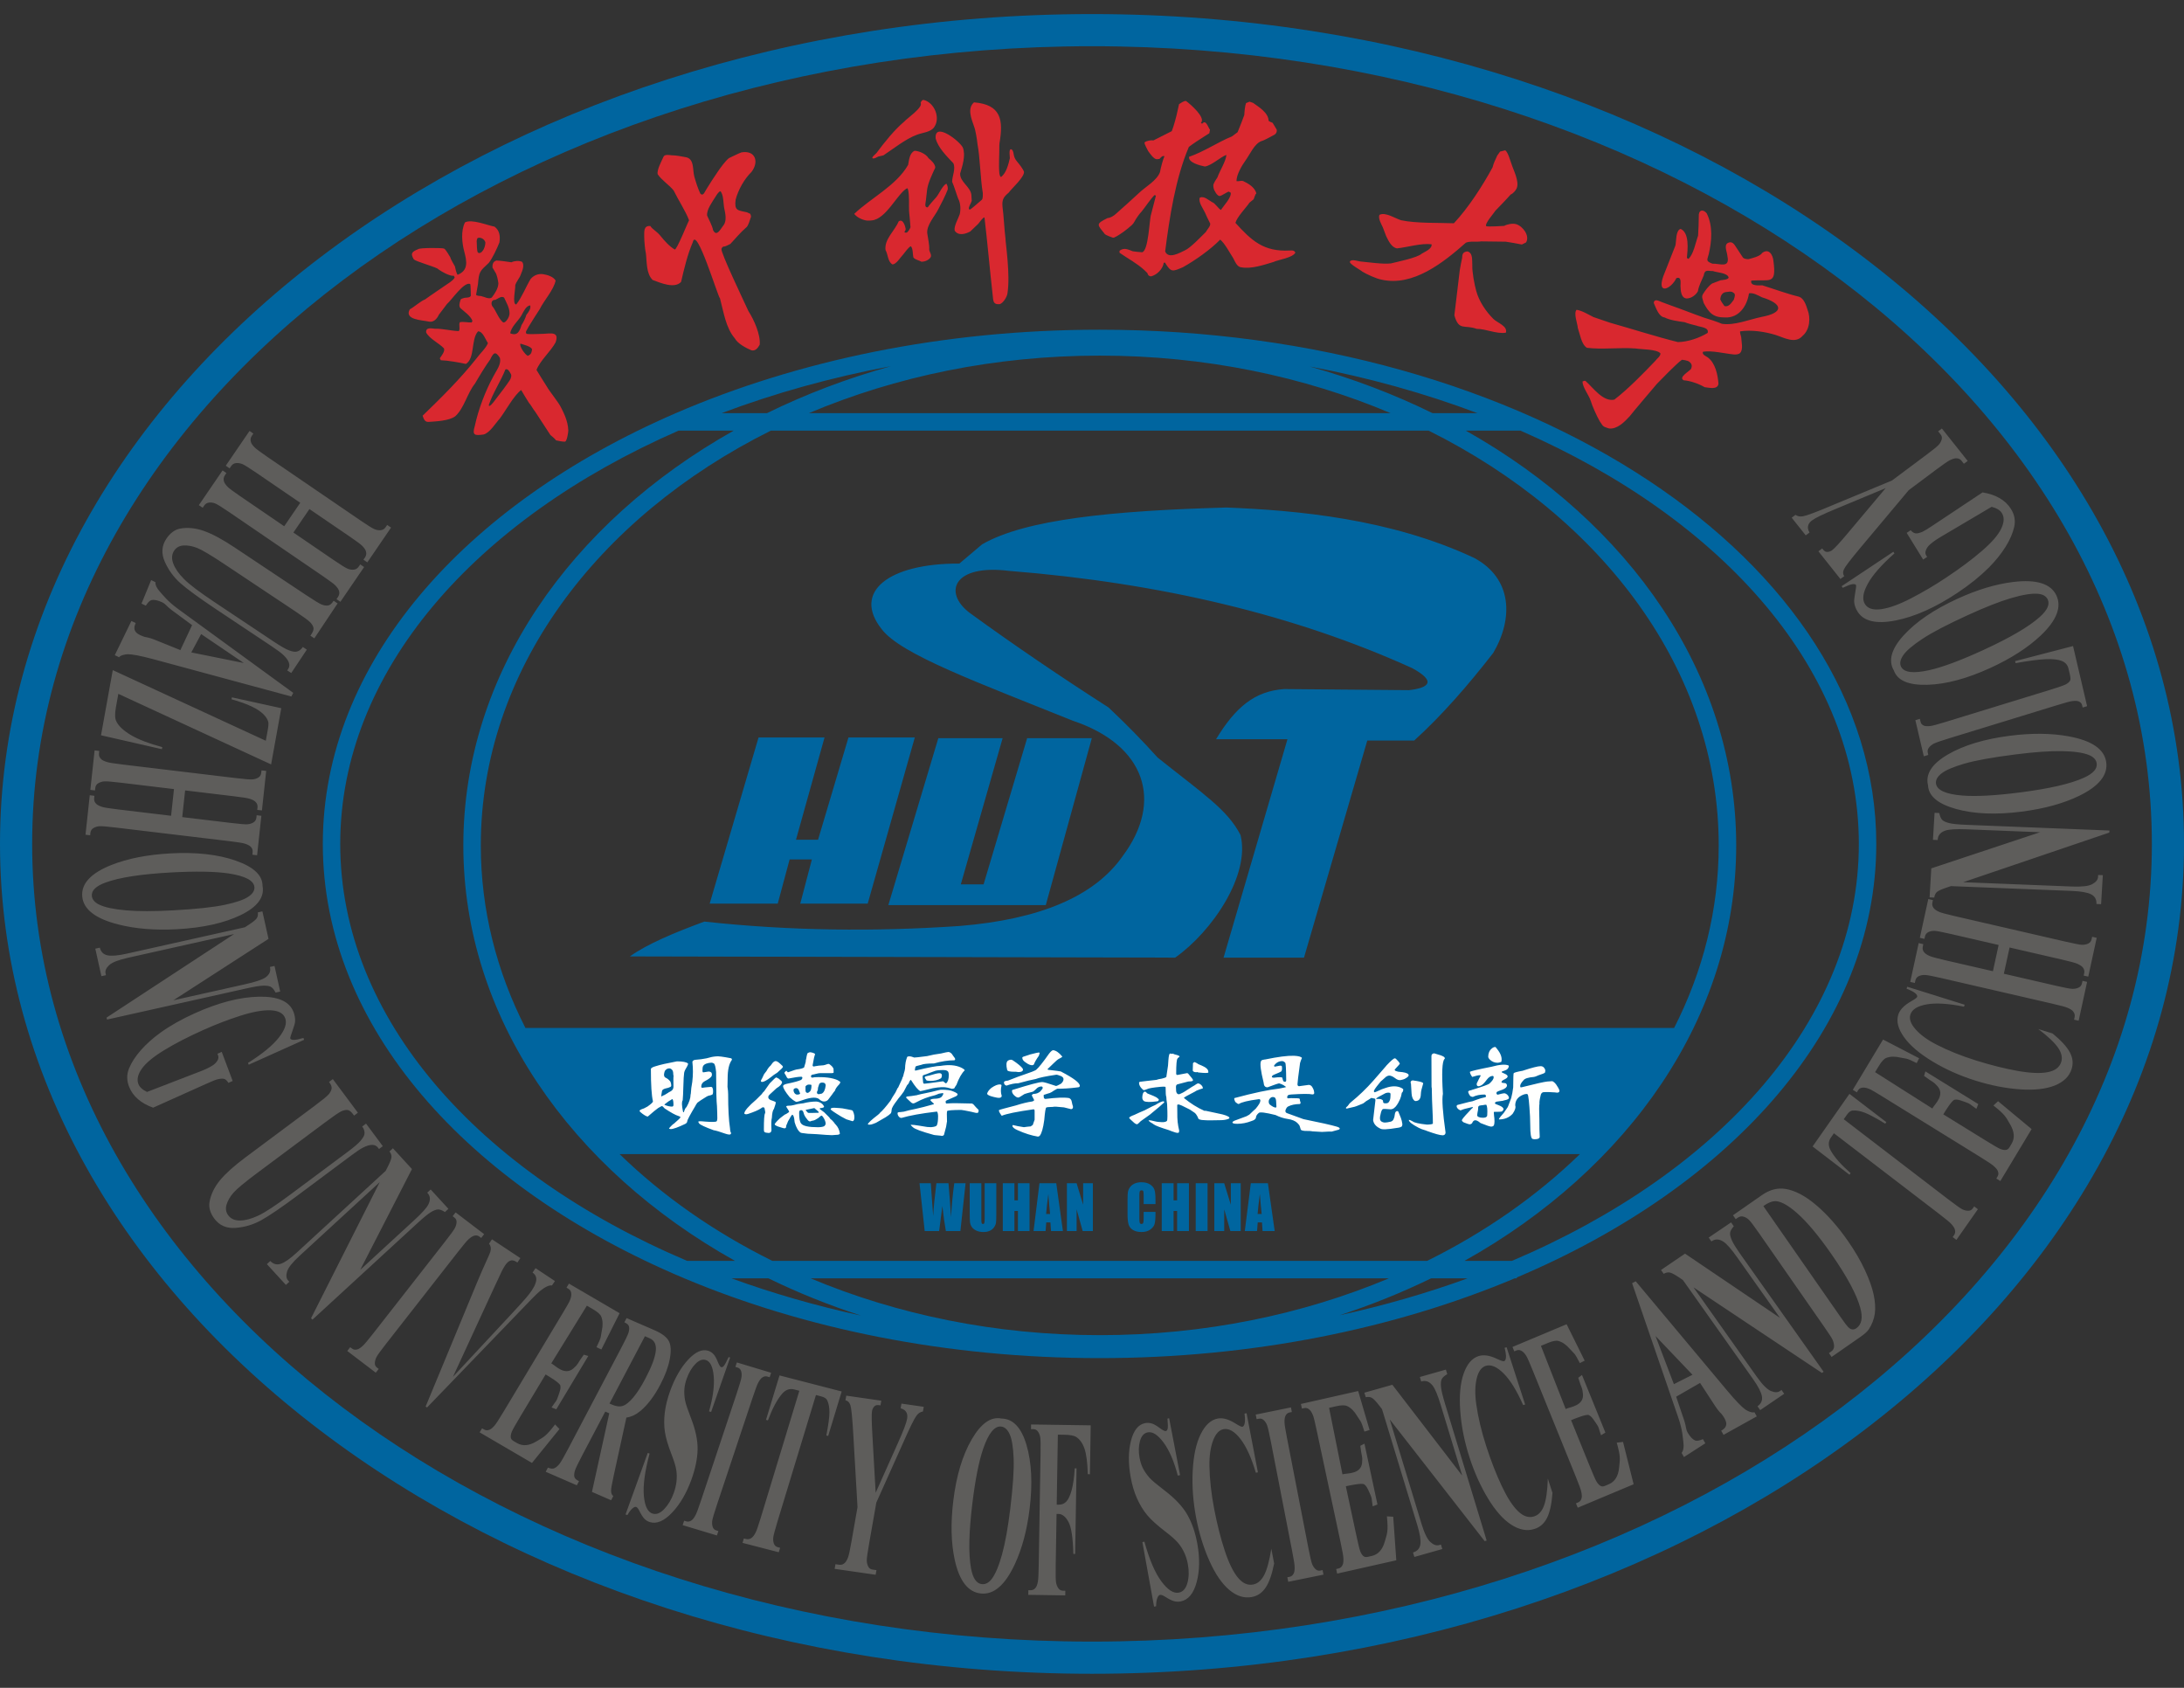 <svg width="88" height="68" viewBox="0 0 88 68" fill="none" xmlns="http://www.w3.org/2000/svg">
<rect x="0" y="0" width="88" height="68" fill="#333333" stroke="none"/>
<path fill-rule="evenodd" clip-rule="evenodd" d="M27.568 51.499C18.822 47.821 13.007 41.351 13.007 34C13.007 26.745 18.67 20.349 27.224 16.647V16.646H27.227C32.141 14.52 38.008 13.283 44.304 13.283C61.561 13.283 75.601 22.577 75.601 34C75.601 41.33 69.819 47.784 61.115 51.467V51.502H61.033C56.191 53.537 50.451 54.716 44.304 54.716C38.156 54.716 32.416 53.537 27.575 51.502H27.568V51.499ZM60.921 50.798C69.328 47.227 74.898 41.031 74.898 34C74.898 27.064 69.478 20.941 61.262 17.348H59.059C65.646 21.051 69.957 27.161 69.957 34.059C69.957 40.974 65.624 47.099 59.008 50.798H60.921ZM57.505 50.798C59.843 49.64 61.923 48.184 63.659 46.498H24.967C26.702 48.184 28.782 49.64 31.12 50.798H57.505ZM29.617 50.798C23.001 47.099 18.669 40.974 18.669 34.059C18.669 27.161 22.979 21.051 29.566 17.348H27.345C19.13 20.941 13.709 27.064 13.709 34C13.709 41.031 19.28 47.227 27.686 50.798H29.617ZM29.473 51.502C31.125 52.103 32.871 52.608 34.693 53.003C33.393 52.582 32.147 52.079 30.963 51.502H29.473ZM32.661 51.502C36.141 52.962 40.107 53.791 44.313 53.791C48.519 53.791 52.485 52.962 55.964 51.502H32.661ZM57.663 51.502C56.49 52.074 55.256 52.573 53.969 52.991C55.771 52.597 57.498 52.097 59.134 51.502H57.663ZM31.063 17.348C24.046 20.844 19.373 27.028 19.373 34.059C19.373 36.658 20.012 39.141 21.171 41.415H67.455C68.614 39.141 69.252 36.658 69.252 34.059C69.252 27.028 64.58 20.844 57.562 17.348H31.063ZM28.595 36.406L30.564 29.712H33.223L32.073 33.831H32.962L34.187 29.712H36.86L34.962 36.406H32.245L32.713 34.626H31.816L31.337 36.406H28.595ZM25.38 38.532C26.093 38.023 27.172 37.577 28.38 37.129C31.814 37.502 35.247 37.541 38.68 37.305C41.878 37.041 44.096 36.123 45.238 34.488C46.888 32.277 46.151 30.016 43.23 29.038C39.435 27.506 36.294 26.368 35.526 25.347C34.34 23.86 35.782 22.694 38.656 22.705L39.572 21.931C41.305 20.927 44.802 20.575 49.419 20.447C52.23 20.559 56.01 20.888 59.406 22.481C60.931 23.305 60.988 24.906 60.168 26.304C59.15 27.613 58.098 28.823 56.981 29.836H55.092L52.542 38.581H49.301L51.876 29.781H48.999C49.781 28.488 50.562 27.842 51.743 27.761L56.775 27.805C57.58 27.71 57.888 27.457 56.902 26.918C52.224 24.795 46.81 23.489 40.66 23C38.429 22.72 37.987 23.861 39.066 24.687C40.906 26.025 42.776 27.29 44.666 28.502C45.352 29.147 46.013 29.818 46.643 30.519C48.453 31.969 49.454 32.608 49.984 33.641C50.386 35.244 48.85 37.523 47.351 38.581L25.38 38.532ZM37.808 29.739H40.399L38.714 35.629H39.632L41.387 29.739H43.993L42.138 36.465H35.794L37.808 29.739ZM59.534 16.646C57.423 15.85 55.154 15.214 52.766 14.764C54.511 15.251 56.172 15.884 57.723 16.646H59.534ZM56.035 16.646C52.538 15.166 48.547 14.327 44.313 14.327C40.078 14.327 36.087 15.166 32.591 16.646H56.035ZM30.902 16.646C32.465 15.879 34.138 15.242 35.897 14.753C33.489 15.204 31.201 15.844 29.073 16.646H30.902ZM40.144 47.671V48.957C40.144 49.103 40.14 49.206 40.131 49.265C40.122 49.324 40.096 49.384 40.052 49.447C40.008 49.509 39.951 49.556 39.879 49.588C39.807 49.62 39.723 49.636 39.626 49.636C39.518 49.636 39.423 49.617 39.341 49.579C39.259 49.541 39.197 49.492 39.156 49.431C39.115 49.369 39.091 49.305 39.084 49.237C39.076 49.17 39.073 49.027 39.073 48.81V47.671H39.541V49.114C39.541 49.198 39.545 49.252 39.554 49.275C39.562 49.299 39.579 49.311 39.606 49.311C39.635 49.311 39.654 49.298 39.663 49.272C39.671 49.246 39.675 49.185 39.675 49.089V47.671H40.144ZM41.483 47.671V49.596H41.015V48.788H40.874V49.596H40.406V47.671H40.874V48.359H41.015V47.671H41.483ZM44.035 47.671V49.596H43.624L43.38 48.721V49.596H42.989V47.671H43.38L43.643 48.538V47.671H44.035ZM48.179 49.596H48.656V47.671H48.179V49.596ZM49.992 47.671V49.596H49.575L49.327 48.721V49.596H48.929V47.671H49.327L49.594 48.538V47.671H49.992ZM51.088 47.671L51.361 49.596H50.873L50.849 49.25H50.678L50.65 49.596H50.157L50.399 47.671H51.088ZM50.836 48.909C50.812 48.691 50.788 48.421 50.763 48.101C50.715 48.469 50.685 48.738 50.673 48.909H50.836ZM38.906 47.671L38.697 49.596H38.112C38.059 49.3 38.011 48.964 37.971 48.588C37.952 48.748 37.909 49.084 37.841 49.596H37.259L37.05 47.671H37.505L37.552 48.343L37.601 48.991C37.618 48.656 37.661 48.215 37.73 47.671H38.218C38.224 47.727 38.242 47.939 38.269 48.306L38.32 49.037C38.346 48.572 38.389 48.116 38.45 47.671H38.906ZM47.906 47.671V49.596H47.43V48.788H47.287V49.596H46.81V47.671H47.287V48.359H47.43V47.671H47.906ZM46.558 48.51H46.082V48.175C46.082 48.078 46.076 48.017 46.066 47.992C46.056 47.968 46.034 47.956 45.999 47.956C45.959 47.956 45.935 47.971 45.924 48C45.913 48.03 45.908 48.093 45.908 48.19V49.084C45.908 49.178 45.913 49.239 45.924 49.267C45.935 49.296 45.958 49.311 45.995 49.311C46.031 49.311 46.054 49.296 46.065 49.267C46.076 49.239 46.082 49.172 46.082 49.067V48.825H46.558V48.9C46.558 49.099 46.544 49.24 46.518 49.324C46.491 49.407 46.431 49.48 46.34 49.542C46.248 49.605 46.135 49.636 46.001 49.636C45.861 49.636 45.746 49.61 45.656 49.557C45.565 49.503 45.505 49.43 45.476 49.336C45.446 49.242 45.432 49.101 45.432 48.912V48.35C45.432 48.211 45.436 48.107 45.445 48.038C45.455 47.968 45.481 47.901 45.526 47.837C45.571 47.773 45.633 47.722 45.713 47.685C45.792 47.649 45.884 47.63 45.987 47.63C46.128 47.63 46.244 47.659 46.335 47.716C46.426 47.773 46.486 47.844 46.515 47.929C46.544 48.014 46.558 48.147 46.558 48.327V48.51ZM42.56 47.671L42.828 49.596H42.349L42.325 49.25H42.157L42.13 49.596H41.645L41.883 47.671H42.56ZM42.312 48.909C42.288 48.691 42.265 48.421 42.241 48.101C42.193 48.469 42.164 48.738 42.152 48.909H42.312Z" fill="#00659F"/>
<path fill-rule="evenodd" clip-rule="evenodd" d="M72.829 12.471C72.964 12.805 72.922 13.284 72.636 13.527C72.34 13.872 71.892 13.605 71.545 13.495C71.111 13.361 70.568 13.281 70.118 13.349C70.097 13.393 70.145 13.533 70.158 13.576C70.163 13.753 70.25 14.07 70.119 14.214C70.068 14.282 69.933 14.287 69.858 14.28C69.491 14.245 68.988 14.114 68.622 14.169C68.562 14.281 68.736 14.347 68.805 14.395C69.117 14.62 69.214 15.095 69.242 15.46C69.211 15.714 68.859 15.617 68.685 15.599C68.459 15.465 68.106 15.339 67.844 15.322C67.613 15.204 68.063 14.965 68.136 14.864C68.197 14.731 68.162 14.638 68.043 14.557C67.978 14.525 67.839 14.498 67.768 14.495C67.54 14.661 66.97 15.251 66.766 15.46C66.766 15.46 65.754 16.648 65.665 16.771C65.458 16.996 65.164 17.3 64.832 17.262C64.832 17.262 64.751 17.234 64.684 17.212C64.628 17.193 64.581 17.156 64.549 17.107L64.457 16.969C64.342 16.77 64.152 16.354 64.089 16.132C64.017 15.918 63.764 15.598 63.764 15.37C63.805 15.354 63.861 15.319 63.897 15.359C64.193 15.621 64.594 16.2 65.047 16.1C65.599 15.678 66.224 15.035 66.701 14.535C66.758 14.448 66.919 14.349 66.902 14.233C66.746 14.063 66.118 14.079 65.907 14.04C65.29 13.99 64.552 14.09 63.94 14.012C63.715 13.873 63.658 13.442 63.575 13.214C63.569 13.052 63.393 12.617 63.526 12.481C63.746 12.514 64.003 12.673 64.202 12.773C64.342 12.821 64.721 12.947 64.867 13C65.746 13.248 66.728 13.563 67.608 13.782C68.008 13.775 68.464 13.621 68.806 13.413C68.878 13.182 68.501 13.18 68.359 13.12C68.235 13.094 67.99 13.026 67.874 12.979C67.644 12.948 67.28 12.901 67.074 12.79C66.831 12.762 66.722 12.396 66.634 12.204C66.655 12.018 66.843 12.125 66.944 12.165L67.346 12.314C67.734 12.449 68.257 12.657 68.645 12.792C68.828 12.845 69.207 12.97 69.38 13.045C69.886 13.123 70.487 12.87 70.979 12.768C71.897 12.598 71.843 12.236 70.991 11.977C70.852 11.906 70.628 11.777 70.472 11.82C70.394 12.325 70.071 12.815 69.51 12.79C69.029 12.793 68.864 12.61 68.647 12.207C68.647 12.207 68.616 12.099 68.593 12.018C68.577 11.961 68.586 11.901 68.617 11.85C68.713 11.694 68.846 11.518 68.986 11.422L69.332 11.291C69.402 11.281 69.623 11.27 69.653 11.187C69.62 10.989 69.163 10.979 69.018 10.92C68.816 10.924 68.688 10.834 68.647 11.104C68.573 11.275 68.438 11.543 68.416 11.729C68.336 11.889 68.135 12.029 67.953 12.025C67.725 12 67.719 11.691 67.712 11.516C67.712 11.393 67.759 11.128 67.546 11.206C67.328 11.652 66.76 11.891 67.013 11.145C67.089 10.949 67.435 10.066 67.507 9.892C67.546 9.739 67.513 9.275 67.719 9.222C68.079 9.383 68.002 10.061 67.97 10.389L68.028 10.432C68.235 10.263 68.326 9.752 68.421 9.497C68.437 9.286 68.452 8.849 68.451 8.639C68.477 8.424 68.659 8.453 68.769 8.596C69.022 9.096 68.974 9.711 68.85 10.241C68.781 10.487 68.73 10.52 68.998 10.623C69.289 10.61 69.711 10.82 69.604 10.324C69.597 10.176 69.462 9.916 69.597 9.802C69.743 9.716 69.834 9.775 69.918 9.906C69.987 10.01 70.157 10.264 70.222 10.367C70.262 10.432 70.387 10.442 70.454 10.441C70.581 10.405 70.926 10.328 70.997 10.195C71.275 9.984 71.438 10.268 71.459 10.529C71.586 11.498 71.312 11.248 70.566 11.304C70.505 11.535 70.878 11.495 71.011 11.496C71.471 11.639 72.018 11.842 72.487 11.954C72.685 12.02 72.773 12.292 72.829 12.471ZM69.833 11.789C69.782 11.715 69.576 11.767 69.507 11.773C69.376 11.811 69.325 11.931 69.314 12.058C69.344 12.134 69.432 12.268 69.484 12.331C69.665 12.38 69.767 12.195 69.86 12.075C69.886 11.99 69.955 11.829 69.833 11.789ZM61.088 9.03C61.364 9.115 61.649 9.5 61.489 9.767L61.32 9.851C61.168 9.818 60.831 9.761 60.674 9.737L59.678 9.725C59.502 9.757 59.228 9.704 59.064 9.778C58.169 10.569 56.94 11.559 55.66 11.265C55.453 11.228 55.071 11.051 54.891 10.942C54.867 10.904 54.337 10.623 54.392 10.536C54.464 10.419 54.733 10.534 54.84 10.537C55.179 10.568 55.703 10.649 56.042 10.613C56.275 10.553 57.112 10.386 57.288 10.219C57.403 10.145 57.713 10.027 57.683 9.842C57.27 9.788 56.709 9.962 56.294 10.006C56.07 9.978 55.941 9.692 55.853 9.514L55.717 9.157C55.668 9.05 55.51 8.778 55.587 8.654C55.824 8.533 56.224 8.805 56.455 8.873C57.066 9.004 57.96 8.971 58.582 8.995C59.164 8.374 59.738 7.485 60.143 6.737C60.171 6.592 60.271 6.394 60.331 6.263L60.443 6.107L60.644 6.057C60.752 6.094 60.854 6.483 60.892 6.574C60.972 6.842 61.231 7.306 61.111 7.588C61.072 7.677 60.963 7.802 60.87 7.836C60.744 7.984 60.394 8.345 60.255 8.488C60.222 8.555 59.801 9.024 59.886 9.113C59.956 9.142 60.523 9.106 60.607 9.101C60.731 9.033 60.947 8.99 61.088 9.03ZM60.175 12.851C60.324 13.001 60.764 13.141 60.675 13.404C60.294 13.462 59.888 13.251 59.496 13.248C59.002 13.069 58.783 13.347 58.601 12.704C58.668 12.123 58.745 11.473 58.818 10.89C58.838 10.763 58.886 10.51 58.915 10.384C58.915 10.224 58.961 10.147 59.125 10.129C59.362 10.184 59.309 10.513 59.324 10.696C59.314 10.955 59.41 11.473 59.482 11.722C59.592 12.135 59.874 12.554 60.175 12.851ZM51.96 10.093C52.057 10.089 52.144 10.073 52.195 10.178C52.073 10.394 51.525 10.455 51.309 10.556C50.921 10.672 50.414 10.847 50.006 10.768C49.843 10.755 49.754 10.522 49.69 10.4C49.554 10.195 49.357 9.811 49.166 9.653C48.782 10.049 48.148 10.497 47.661 10.767C47.253 10.936 47.189 10.995 46.941 10.578L46.89 10.588C46.855 10.838 46.619 11.075 46.377 11.135C46.288 11.123 46.256 11.087 46.233 11.003L46.11 10.883C45.817 10.61 45.433 10.41 45.108 10.182L45.11 10.102C45.299 9.96 45.455 10.053 45.644 10.124C45.736 10.137 45.925 10.159 46.017 10.163C46.282 10.113 46.311 8.827 46.379 8.643C46.413 8.508 46.541 8.004 46.576 7.882L46.521 7.858C46.356 8.016 46.144 8.348 45.998 8.524C45.91 8.613 45.779 8.798 45.708 8.934C45.681 8.986 45.645 9.031 45.602 9.07C45.408 9.246 45.115 9.47 44.895 9.569C44.875 9.578 44.854 9.579 44.832 9.572C44.737 9.544 44.593 9.483 44.523 9.438C44.21 9.041 44.132 9.032 44.627 8.785C44.728 8.786 44.883 8.692 44.953 8.624C45.191 8.417 45.663 7.991 45.892 7.776C46.141 7.534 46.621 7.273 46.74 6.931C46.765 6.781 46.856 6.428 46.919 6.295C46.837 6.255 46.767 6.352 46.72 6.402L46.614 6.415C46.487 6.417 46.329 6.173 46.264 6.088C46.242 6.038 46.093 5.79 46.119 5.734C46.202 5.671 46.375 5.64 46.476 5.657L47.214 5.284C47.294 5.09 47.407 4.666 47.449 4.458L47.507 4.198C47.566 4.159 47.711 4.053 47.788 4.069C47.947 4.179 48.607 4.749 48.386 4.947L48.437 4.986C48.596 4.788 48.681 5.15 48.754 5.225L48.728 5.368L48.512 5.506C48.355 5.601 48.046 5.807 47.903 5.919C47.362 7.189 47.123 8.76 46.948 10.129C47.075 10.452 47.538 10.185 47.743 10.087C47.964 9.993 48.422 9.507 48.593 9.34C48.63 9.25 48.828 9.069 48.743 8.967C48.692 8.871 48.596 8.667 48.553 8.566C48.484 8.414 48.276 8.143 48.342 7.966C48.506 7.875 48.706 8.071 48.84 8.145C48.964 8.182 49.089 8.41 49.197 8.458C49.287 8.307 49.63 7.955 49.589 7.762L49.504 7.718C49.398 7.76 49.254 7.875 49.141 7.898C49.062 7.887 48.99 7.785 48.96 7.718C48.917 7.669 48.889 7.554 48.889 7.491C48.87 7.406 49.013 7.214 49.054 7.148C49.138 6.898 49.4 6.491 49.415 6.24C49.17 6.329 48.818 6.671 48.548 6.708C48.366 6.671 47.87 6.554 47.912 6.317C48.489 6.122 49.083 5.721 49.642 5.494L49.867 5.325L50.012 4.963L50.137 4.632C50.141 4.518 50.163 4.258 50.207 4.153L50.349 4.096L50.489 4.144C50.723 4.312 51.109 4.542 51.116 4.867C51.148 4.895 51.235 4.935 51.277 4.948L51.443 5.223C51.456 5.305 51.429 5.371 51.364 5.42C51.212 5.498 50.978 5.643 50.814 5.689C50.536 5.803 50.359 6.227 50.191 6.457C50.043 6.661 49.819 7.038 49.822 7.298C49.9 7.313 50.009 7.27 50.09 7.294C50.296 7.391 50.572 7.552 50.621 7.795C50.579 7.811 50.531 7.994 50.514 8.027L50.347 8.163C50.21 8.367 49.839 8.745 49.78 8.979C50.435 9.702 50.919 10.147 51.96 10.093ZM30.157 12.535C30.373 12.87 30.653 13.482 30.61 13.89C30.537 14.016 30.443 14.153 30.276 14.113C30.058 14.019 29.723 13.846 29.608 13.631C29.241 13.208 29.152 12.545 29.011 12.022C28.916 11.935 28.061 9.07 27.914 9.762C27.704 10.239 27.559 10.853 27.443 11.358C27.173 11.644 26.608 11.394 26.296 11.279C26.031 11.018 26.068 10.545 26.024 10.204C25.986 10.042 25.959 9.71 25.958 9.544C25.963 9.343 25.916 9.084 26.205 9.105C26.235 9.161 26.308 9.228 26.38 9.282C26.464 9.345 26.541 9.415 26.607 9.497C26.773 9.702 26.977 9.931 27.185 10.05C27.251 10.121 27.743 8.89 27.764 8.873C27.626 8.505 27.315 8.03 27.143 7.674C26.965 7.451 26.656 7.257 26.499 7.018C26.461 6.836 26.671 6.465 26.742 6.299C26.804 6.21 26.989 6.251 27.071 6.257C27.209 6.255 27.491 6.303 27.626 6.332C27.986 6.389 27.901 6.843 27.976 7.113C28.04 7.339 28.119 7.594 28.22 7.802C28.345 7.927 28.409 7.695 28.466 7.619C28.571 7.443 28.795 7.097 28.913 6.93C29.007 6.786 29.235 6.473 29.372 6.37C29.475 6.326 29.776 6.169 29.879 6.138C30.438 6.047 30.59 6.515 30.284 6.922C29.989 7.211 29.746 7.644 29.641 8.044C29.583 8.491 29.722 8.472 30.1 8.554L30.226 8.612C30.25 8.639 30.262 8.729 30.262 8.729C30.228 8.818 30.149 9.126 30.055 9.174C29.857 9.343 29.606 9.638 29.429 9.828C29.379 9.851 29.251 9.92 29.198 9.93C29.126 9.924 29.094 9.964 29.07 10.026C29.028 10.163 29.984 12.154 30.157 12.535ZM29.183 8.397C29.142 8.212 29.162 7.851 29.029 7.705C28.956 7.714 28.868 7.867 28.833 7.92C28.714 8.119 28.462 8.443 28.492 8.687C28.567 8.858 28.697 9.087 28.733 9.274C28.88 9.57 29.046 9.2 29.155 9.074C29.291 8.888 29.227 8.604 29.183 8.397ZM22.623 16.452C22.677 16.573 22.883 16.919 22.899 17.344C22.901 17.399 22.846 17.778 22.767 17.792C22.683 17.803 22.488 17.759 22.405 17.741C22.358 17.677 22.243 17.572 22.178 17.527C22.098 17.409 21.663 16.734 21.567 16.59C21.489 16.499 21.391 16.312 21.308 16.223C21.253 16.143 21 15.714 21 15.714C20.708 15.926 20.364 16.567 20.143 16.856C19.983 17.03 19.729 17.451 19.48 17.506C19.121 17.555 19.017 17.54 19.133 17.157C19.27 16.508 19.557 15.752 19.875 15.171C19.984 14.947 20.215 14.679 20.139 14.413C19.959 14.124 19.876 14.217 19.753 14.481C19.59 14.694 19.277 15.213 19.141 15.45C18.832 15.828 18.704 16.443 18.348 16.767C18.103 16.957 17.556 16.978 17.262 16.998C17.111 17.006 17.07 16.868 17.029 16.748C17.779 16.023 18.554 15.256 19.202 14.436C19.33 14.255 19.585 14.026 19.661 13.822C19.569 13.696 19.456 13.343 19.261 13.35C18.971 13.674 19.145 14.43 18.774 14.662C18.494 14.602 18.045 14.521 17.76 14.513L17.721 14.433C17.785 14.338 17.938 14.159 17.889 14.036C17.692 13.825 17.311 13.655 17.172 13.398C17.145 13.177 17.377 13.229 17.519 13.244C17.822 13.234 18.189 13.332 18.485 13.339C18.558 13.248 18.469 13.073 18.532 12.981C18.679 12.95 18.858 12.999 19.006 12.991L19.037 12.928C18.957 12.719 18.71 12.558 18.551 12.414C18.48 12.33 18.518 12.199 18.549 12.109C18.556 12.025 18.664 12.02 18.727 11.998C18.801 11.988 18.934 11.998 18.971 11.917C18.967 11.873 18.969 11.471 18.944 11.441C18.694 11.341 18.2 12.087 18.014 12.243L17.683 12.68C17.611 12.838 17.476 12.997 17.283 12.957C17.027 12.895 16.274 12.893 16.511 12.463C16.692 12.366 16.945 12.133 17.132 12.06C17.364 11.888 17.648 11.708 17.885 11.539C17.96 11.481 18.314 11.28 18.319 11.167L18.283 11.11C18.136 11.139 17.762 10.932 17.626 10.819C17.422 10.716 16.768 10.536 16.675 10.451C16.514 10.193 16.625 10.132 16.856 10.035C16.931 9.979 17.829 9.982 17.892 10.015C17.963 10.042 18.114 10.326 18.146 10.369C18.148 10.425 18.301 10.681 18.33 10.732C18.343 10.808 18.39 11.01 18.438 11.071C18.879 10.896 18.809 10.53 18.712 10.155C18.613 9.798 18.563 9.299 18.736 8.959C19.018 8.817 19.641 9.078 19.928 9.132C20.14 9.295 20.159 9.523 20.123 9.768C20.041 9.978 19.838 10.421 19.693 10.592C19.322 10.938 19.303 10.941 19.258 11.453L19.184 11.869C19.187 11.927 19.349 11.918 19.383 11.928C19.495 11.948 19.725 12.082 19.822 11.978C19.939 11.827 20.081 11.61 20.081 11.411C20.068 11.303 20.026 11.077 19.966 10.984L19.843 10.779C19.838 10.648 19.864 10.542 19.999 10.496C20.17 10.501 20.438 10.543 20.608 10.567C20.727 10.507 20.905 10.495 21.031 10.545C21.151 10.673 21.041 10.926 20.983 11.06C20.94 11.204 20.793 11.352 20.76 11.499C20.782 11.585 20.625 12.273 20.801 12.266C21.018 11.997 21.199 11.537 21.379 11.243C21.495 11.098 21.685 11.019 21.869 11.044C22.041 11.069 22.293 11.139 22.387 11.302C22.319 11.669 21.911 12.116 21.745 12.459C21.612 12.667 21.445 12.92 21.299 13.164C21.214 13.338 21.156 13.355 21.215 13.449C21.363 13.477 21.741 13.448 21.898 13.449C22.188 13.434 22.549 13.348 22.385 13.797C22.188 14.16 21.767 14.52 21.617 14.904C21.672 15.003 21.963 15.463 22.03 15.568C22.156 15.794 22.514 16.209 22.623 16.452ZM20.97 13.844C20.916 13.956 21.161 14.283 21.245 14.322L21.259 14.339C21.259 14.339 21.343 14.307 21.385 14.253C21.427 14.199 21.439 14.066 21.439 14.066C21.363 13.941 21.104 13.891 20.97 13.844ZM19.245 9.589C19.211 9.633 19.2 9.726 19.21 9.779C19.215 9.837 19.212 10.128 19.255 10.171C19.317 10.233 19.417 10.16 19.451 10.1C19.516 10.025 19.561 9.86 19.557 9.763C19.522 9.635 19.373 9.546 19.245 9.589ZM20.579 15.058C20.539 14.99 20.47 14.836 20.364 14.884C20.18 15.358 19.849 15.844 19.692 16.328L19.712 16.358C19.803 16.34 19.972 16.083 20.025 16.017C20.162 15.847 20.429 15.49 20.547 15.308C20.585 15.239 20.627 15.132 20.579 15.058ZM21.363 12.305C21.199 12.313 21.086 12.571 21.018 12.694C20.892 12.925 20.595 13.158 20.559 13.428C20.86 13.552 20.938 13.332 21.015 13.096C21.081 13 21.181 12.796 21.21 12.683C21.285 12.595 21.406 12.427 21.363 12.305ZM20.312 11.99C20.2 11.907 20.061 12.038 19.958 12.08C19.81 12.072 19.776 12.21 19.829 12.325C19.986 12.507 20.08 12.835 20.268 12.985C20.325 13.011 20.378 12.953 20.409 12.915C20.476 12.846 20.54 12.701 20.529 12.605C20.528 12.392 20.395 12.177 20.312 11.99ZM37.095 4.146C37.122 4.075 37.156 4.016 37.23 4.029C37.65 4.142 37.9 4.743 37.647 5.113C37.513 5.329 37.16 5.342 36.941 5.431C36.495 5.593 35.99 5.999 35.596 6.259L35.39 6.307C35.328 6.335 35.225 6.408 35.155 6.376C35.111 6.331 35.303 6.188 35.319 6.162C35.616 5.759 36.043 5.225 36.43 4.903C36.507 4.8 37.21 4.324 37.095 4.146ZM36.853 6.074C37.04 6.082 37.316 6.204 37.411 6.371C37.519 6.459 37.685 6.605 37.684 6.756C37.568 7.004 37.393 7.366 37.356 7.642L37.308 8.063C37.304 8.146 37.223 8.368 37.383 8.353C37.42 8.281 37.671 8.006 37.728 7.941C37.84 7.807 37.977 7.473 38.132 7.399C38.176 7.46 38.208 7.582 38.179 7.655C38.106 7.852 37.903 8.257 37.801 8.442C37.662 8.717 37.317 9.084 37.364 9.413C37.391 9.615 37.454 9.858 37.441 10.062C37.455 10.161 37.562 10.286 37.489 10.378C37.413 10.485 37.26 10.543 37.133 10.546C37.043 10.49 36.863 10.463 36.802 10.369C36.774 10.251 36.791 10.015 36.705 9.924C36.638 9.914 36.425 10.215 36.387 10.258C36.288 10.354 36.117 10.652 35.959 10.652C35.767 10.542 35.784 10.251 35.681 10.075C35.622 9.643 36.055 9.295 36.209 8.921C36.396 8.778 36.493 9.177 36.492 9.236C36.491 9.296 36.439 9.321 36.444 9.36C36.444 9.36 36.508 9.387 36.547 9.365C36.587 9.342 36.682 9.19 36.686 9.156C36.689 9.122 36.635 8.572 36.629 8.509C36.624 8.445 36.627 8.123 36.627 8.123C36.627 8.123 36.628 7.586 36.551 7.584C36.165 7.783 35.711 8.829 35.127 8.879C35.075 8.884 34.996 8.894 34.944 8.888C34.759 8.866 34.538 8.768 34.419 8.617C35.095 7.971 36.114 7.48 36.591 6.643C36.629 6.45 36.647 6.165 36.853 6.074ZM37.7 5.573C37.648 4.888 38.674 5.687 38.798 5.949C38.915 6.274 38.78 6.672 38.688 6.988C38.667 7.326 39.109 7.524 39.14 7.855L39.154 8.093C39.131 8.188 39.017 8.328 39.041 8.426L39.081 8.443C39.158 8.41 39.48 8.111 39.553 8.056C39.613 8.017 39.599 7.836 39.6 7.777C39.501 7.187 39.494 6.387 39.386 5.803C39.368 5.628 39.311 5.248 39.245 5.087C39.145 4.795 38.962 4.368 39.245 4.124C40.344 4.212 40.432 4.84 40.273 5.764C40.268 5.798 40.265 5.83 40.266 5.864C40.271 6.204 40.234 6.659 40.268 6.986C40.274 7.022 40.288 7.121 40.337 7.131C40.551 6.963 40.631 6.626 40.69 6.376C40.695 6.318 40.64 6.035 40.727 6.011C40.804 6.018 40.83 6.117 40.844 6.214C40.859 6.323 40.907 6.424 40.979 6.507C41.085 6.631 41.197 6.78 41.256 6.903C41.311 7.112 40.749 7.605 40.648 7.757C40.431 7.942 40.369 8.04 40.394 8.332C40.444 8.695 40.467 9.242 40.513 9.601C40.52 9.839 40.713 11.065 40.593 11.826C40.572 11.961 40.43 12.2 40.29 12.252C39.973 12.288 40.029 12.063 39.993 11.841C39.889 10.926 39.777 9.669 39.668 8.761C39.611 8.743 39.449 8.982 39.419 9.015L39.097 9.324C38.907 9.431 38.608 9.514 38.466 9.29C38.431 9.106 38.615 8.803 38.671 8.631C38.715 8.439 38.706 8.178 38.608 8.003C38.531 7.803 38.452 7.52 38.365 7.325C38.363 7.097 38.519 6.798 38.412 6.575C38.154 6.301 37.793 5.951 37.7 5.573Z" fill="#D9282F"/>
<path fill-rule="evenodd" clip-rule="evenodd" d="M44 67.433C19.738 67.433 0 52.435 0 34C0 15.565 19.738 0.567 44 0.567C68.262 0.567 88 15.565 88 34C88 52.435 68.262 67.433 44 67.433ZM44 1.862C20.453 1.862 1.296 16.279 1.296 34C1.296 51.72 20.453 66.137 44 66.137C67.547 66.137 86.705 51.72 86.705 34C86.705 16.279 67.547 1.862 44 1.862Z" fill="#00659F"/>
<path fill-rule="evenodd" clip-rule="evenodd" d="M15.26 55.152L15.141 55.303L13.992 54.428L14.111 54.276L14.184 54.331C14.247 54.38 14.322 54.39 14.406 54.362C14.464 54.345 14.537 54.296 14.625 54.213C14.688 54.157 14.829 53.989 15.049 53.708L17.921 50.037C18.144 49.752 18.278 49.569 18.322 49.488C18.366 49.408 18.391 49.328 18.396 49.246C18.402 49.166 18.373 49.101 18.312 49.055L18.239 48.999L18.359 48.846L19.508 49.722L19.388 49.875L19.315 49.819C19.251 49.771 19.178 49.76 19.094 49.788C19.035 49.806 18.962 49.853 18.873 49.935C18.809 49.992 18.668 50.16 18.45 50.44L15.578 54.111C15.354 54.396 15.221 54.579 15.177 54.66C15.134 54.742 15.11 54.822 15.104 54.903C15.098 54.986 15.125 55.049 15.187 55.096L15.26 55.152ZM22.36 51.611L22.241 51.789C22.13 51.769 21.968 51.843 21.758 52.013C21.601 52.14 21.287 52.476 20.786 52.995L17.207 56.705L17.15 56.667L19.222 51.668C19.512 50.968 19.717 50.569 19.756 50.439C19.795 50.307 19.778 50.196 19.704 50.107L19.823 49.929L20.967 50.687L20.848 50.865L20.809 50.84C20.706 50.771 20.613 50.759 20.528 50.804C20.469 50.834 20.409 50.896 20.347 50.989C20.309 51.046 20.268 51.118 20.224 51.203C20.183 51.286 20.074 51.518 19.9 51.895L18.252 55.468L20.643 52.901C20.932 52.589 21.123 52.378 21.214 52.269C21.306 52.16 21.379 52.062 21.435 51.979C21.498 51.884 21.546 51.793 21.576 51.706C21.606 51.62 21.616 51.547 21.605 51.485C21.591 51.396 21.541 51.325 21.459 51.27L21.578 51.092L22.36 51.611ZM23.647 52.603L22.212 54.929L22.261 54.958C22.399 55.039 22.771 55.435 23.114 55.123C23.329 54.928 23.237 54.966 23.523 54.578L23.704 54.63L22.415 56.778L22.223 56.703C22.431 56.393 22.409 56.487 22.494 56.241C22.579 55.995 22.596 55.936 22.579 55.825C22.563 55.715 22.1 55.442 21.984 55.374L20.97 57.062C20.772 57.392 20.657 57.596 20.624 57.677C20.591 57.757 20.576 57.83 20.579 57.895C20.581 57.961 20.618 58.013 20.688 58.054L20.834 58.139C21.061 58.272 21.321 58.249 21.615 58.07C21.907 57.892 21.987 57.884 22.366 57.388L22.542 57.573L21.435 58.939L19.326 57.707L19.424 57.544L19.505 57.591C19.576 57.632 19.652 57.634 19.732 57.597C19.788 57.575 19.854 57.518 19.932 57.427C19.987 57.365 20.105 57.184 20.286 56.882L22.652 52.94C22.815 52.669 22.912 52.501 22.943 52.436C22.993 52.326 23.018 52.233 23.02 52.159C23.024 52.049 22.986 51.972 22.907 51.925L22.826 51.878L22.924 51.714L24.966 52.907L24.23 54.369L24.035 54.275C24.259 53.821 24.196 53.847 24.247 53.622C24.297 53.397 24.291 53.206 24.229 53.051C24.194 52.957 24.084 52.858 23.899 52.75L23.647 52.603ZM24.388 56.87L23.474 58.606C23.298 58.941 23.195 59.155 23.166 59.248C23.137 59.343 23.128 59.425 23.142 59.494C23.156 59.564 23.219 59.623 23.331 59.672L23.242 59.84L21.988 59.295L22.077 59.127C22.191 59.176 22.281 59.183 22.35 59.146C22.418 59.11 22.483 59.054 22.544 58.976C22.606 58.897 22.724 58.691 22.9 58.356L25.014 54.339C25.191 54.004 25.293 53.79 25.323 53.695C25.353 53.601 25.36 53.52 25.346 53.451C25.333 53.38 25.27 53.322 25.158 53.273L25.247 53.103L26.385 53.598C26.681 53.727 26.87 53.874 26.953 54.037C27.036 54.199 27.047 54.44 26.987 54.757C26.928 55.072 26.799 55.418 26.602 55.792C26.362 56.249 26.098 56.597 25.811 56.84C25.628 56.992 25.438 57.084 25.239 57.112L24.725 59.465C24.659 59.77 24.625 59.962 24.622 60.043C24.622 60.16 24.652 60.236 24.712 60.273L24.624 60.442L23.852 60.106L24.549 56.94L24.388 56.87ZM25.986 53.834L24.559 56.546L24.662 56.591C24.829 56.664 24.973 56.681 25.098 56.639C25.222 56.597 25.361 56.485 25.515 56.303C25.669 56.121 25.832 55.868 26.003 55.543C26.252 55.071 26.391 54.704 26.422 54.44C26.454 54.176 26.373 54.003 26.179 53.918L25.986 53.834ZM29.419 54.693L28.653 56.886L28.569 56.86C28.728 56.3 28.791 55.83 28.758 55.447C28.724 55.066 28.619 54.848 28.44 54.792C28.302 54.75 28.16 54.803 28.016 54.955C27.872 55.105 27.758 55.296 27.676 55.525C27.624 55.669 27.591 55.804 27.579 55.925C27.563 56.089 27.572 56.259 27.606 56.432C27.631 56.559 27.71 56.793 27.842 57.135C28.029 57.613 28.117 58.036 28.108 58.406C28.099 58.776 28.016 59.176 27.86 59.609C27.662 60.157 27.402 60.602 27.08 60.941C26.758 61.28 26.459 61.408 26.183 61.322C26.096 61.295 26.021 61.248 25.959 61.183C25.898 61.117 25.829 61.008 25.754 60.856C25.712 60.771 25.67 60.723 25.628 60.711C25.593 60.7 25.544 60.719 25.482 60.772C25.419 60.824 25.352 60.913 25.28 61.038L25.205 61.015L26.099 58.538L26.174 58.561C25.982 59.276 25.905 59.842 25.943 60.261C25.981 60.68 26.098 60.92 26.294 60.98C26.446 61.028 26.603 60.966 26.764 60.797C26.925 60.629 27.053 60.413 27.147 60.152C27.203 59.997 27.24 59.841 27.258 59.685C27.275 59.531 27.273 59.376 27.249 59.224C27.225 59.071 27.163 58.863 27.059 58.598C26.915 58.227 26.825 57.922 26.79 57.681C26.754 57.441 26.753 57.184 26.786 56.911C26.819 56.639 26.89 56.349 27.001 56.042C27.19 55.52 27.432 55.099 27.725 54.781C28.019 54.464 28.288 54.344 28.533 54.419C28.623 54.447 28.701 54.499 28.766 54.576C28.816 54.635 28.868 54.73 28.921 54.864C28.974 54.996 29.02 55.069 29.056 55.08C29.091 55.091 29.129 55.073 29.167 55.028C29.206 54.983 29.27 54.865 29.358 54.674L29.419 54.693ZM33.914 56.06L33.37 57.851L33.296 57.832C33.378 57.406 33.419 57.097 33.42 56.904C33.422 56.709 33.392 56.546 33.331 56.416C33.297 56.342 33.215 56.291 33.085 56.257L32.877 56.203L31.326 61.303C31.224 61.641 31.167 61.854 31.157 61.943C31.147 62.032 31.156 62.114 31.182 62.188C31.209 62.265 31.262 62.313 31.341 62.334L31.434 62.358L31.379 62.537L29.919 62.16L29.973 61.981L30.066 62.005C30.147 62.025 30.223 62.007 30.292 61.952C30.342 61.916 30.394 61.845 30.448 61.739C30.487 61.666 30.557 61.463 30.658 61.131L32.208 56.031L32.006 55.979C31.819 55.93 31.653 55.988 31.511 56.156C31.311 56.388 31.122 56.745 30.942 57.224L30.864 57.204L31.409 55.413L33.914 56.06ZM37.221 56.678L37.188 56.867C37.086 56.882 37 56.937 36.93 57.032C36.833 57.163 36.651 57.534 36.383 58.143L35.309 60.538L35.018 62.2C34.956 62.555 34.924 62.777 34.925 62.866C34.926 62.953 34.945 63.034 34.98 63.106C35.016 63.181 35.072 63.222 35.151 63.234L35.315 63.257L35.282 63.444L33.63 63.206L33.663 63.019L33.817 63.041C33.904 63.054 33.979 63.027 34.042 62.964C34.088 62.922 34.132 62.846 34.174 62.733C34.204 62.656 34.249 62.444 34.31 62.098L34.552 60.719L34.375 57.676C34.339 57.075 34.302 56.72 34.263 56.608C34.225 56.496 34.159 56.433 34.066 56.416L34.099 56.228L35.51 56.431L35.477 56.62L35.414 56.611C35.329 56.599 35.264 56.617 35.219 56.671C35.175 56.724 35.148 56.782 35.137 56.846C35.116 56.967 35.12 57.281 35.15 57.787L35.283 60.141L36.177 58.143C36.397 57.655 36.521 57.329 36.55 57.163C36.566 57.073 36.561 56.994 36.534 56.928C36.5 56.837 36.418 56.773 36.289 56.737L36.322 56.548L37.221 56.678ZM40.35 57.15C40.817 57.157 41.153 57.512 41.36 58.213C41.567 58.915 41.61 59.77 41.487 60.779C41.383 61.642 41.184 62.388 40.889 63.021C40.499 63.86 40.044 64.253 39.524 64.199C39.004 64.145 38.651 63.689 38.466 62.83C38.321 62.151 38.302 61.363 38.411 60.465C38.533 59.455 38.782 58.629 39.155 57.987C39.53 57.344 39.928 57.065 40.35 57.15ZM40.338 57.473C40.072 57.445 39.832 57.742 39.617 58.363C39.442 58.871 39.295 59.614 39.177 60.589C39.036 61.749 39.019 62.615 39.126 63.188C39.2 63.588 39.346 63.799 39.564 63.822C39.71 63.837 39.843 63.766 39.962 63.611C40.112 63.41 40.251 63.078 40.378 62.614C40.505 62.153 40.614 61.544 40.706 60.79C40.815 59.89 40.86 59.214 40.843 58.762C40.825 58.308 40.773 57.984 40.685 57.788C40.597 57.593 40.481 57.487 40.338 57.473ZM42.624 57.8L42.578 60.62L42.66 60.621C42.786 60.623 42.89 60.578 42.971 60.489C43.053 60.399 43.123 60.246 43.181 60.031C43.24 59.816 43.282 59.524 43.304 59.157L43.377 59.158L43.321 62.605L43.248 62.603C43.232 61.952 43.166 61.522 43.051 61.313C42.937 61.104 42.804 60.997 42.654 60.994L42.572 60.993L42.537 63.094C42.532 63.445 42.537 63.664 42.551 63.752C42.566 63.841 42.596 63.917 42.642 63.984C42.687 64.052 42.751 64.085 42.83 64.087L42.925 64.088L42.922 64.275L41.432 64.253L41.436 64.066L41.53 64.067C41.613 64.069 41.68 64.033 41.731 63.963C41.769 63.917 41.798 63.836 41.819 63.721C41.836 63.642 41.847 63.429 41.853 63.084L41.927 58.569C41.933 58.218 41.929 57.999 41.915 57.911C41.901 57.822 41.871 57.746 41.825 57.679C41.779 57.613 41.717 57.579 41.637 57.578L41.542 57.577L41.545 57.389L43.948 57.424L43.916 59.394L43.83 59.392C43.818 58.929 43.773 58.586 43.697 58.362C43.619 58.138 43.506 57.981 43.354 57.887C43.271 57.836 43.116 57.807 42.89 57.804L42.624 57.8ZM50.228 56.936L50.685 59.318L50.602 59.333C50.42 58.723 50.213 58.269 49.978 57.968C49.744 57.669 49.519 57.539 49.302 57.578C49.122 57.612 48.98 57.765 48.877 58.041C48.774 58.316 48.725 58.658 48.732 59.071C48.741 59.598 48.804 60.174 48.924 60.798C49.042 61.413 49.182 61.967 49.345 62.461C49.507 62.954 49.683 63.318 49.872 63.55C50.061 63.784 50.266 63.879 50.488 63.838C50.67 63.804 50.819 63.68 50.934 63.462C51.049 63.245 51.146 62.89 51.225 62.395L51.339 62.989C51.254 63.42 51.141 63.744 51 63.956C50.858 64.171 50.671 64.298 50.436 64.342C50.128 64.398 49.825 64.302 49.529 64.052C49.234 63.802 48.968 63.414 48.732 62.888C48.496 62.359 48.318 61.785 48.199 61.163C48.073 60.507 48.026 59.873 48.058 59.258C48.09 58.643 48.196 58.15 48.379 57.781C48.562 57.41 48.792 57.201 49.068 57.15C49.271 57.113 49.506 57.177 49.772 57.345C49.927 57.442 50.022 57.489 50.057 57.482C50.102 57.474 50.134 57.427 50.152 57.341C50.17 57.255 50.168 57.125 50.145 56.952L50.228 56.936ZM53.291 63.256L53.327 63.439L51.907 63.728L51.871 63.545L51.962 63.527C52.04 63.511 52.097 63.462 52.131 63.383C52.157 63.33 52.168 63.245 52.165 63.128C52.165 63.047 52.132 62.836 52.066 62.497L51.204 58.066C51.137 57.722 51.088 57.508 51.056 57.425C51.025 57.341 50.981 57.272 50.923 57.217C50.866 57.162 50.799 57.142 50.723 57.157L50.633 57.176L50.597 56.991L52.017 56.702L52.053 56.887L51.963 56.905C51.884 56.921 51.827 56.968 51.793 57.047C51.767 57.102 51.755 57.185 51.757 57.303C51.758 57.386 51.791 57.596 51.857 57.933L52.718 62.364C52.785 62.709 52.835 62.922 52.867 63.006C52.899 63.089 52.944 63.158 53.001 63.213C53.059 63.27 53.125 63.29 53.201 63.275L53.291 63.256ZM73.801 54.669L73.694 54.514L73.78 54.453C73.856 54.401 73.896 54.334 73.9 54.253C73.904 54.173 73.885 54.082 73.841 53.978C73.812 53.911 73.695 53.73 73.489 53.436L70.876 49.681C70.673 49.39 70.539 49.212 70.474 49.149C70.409 49.085 70.336 49.042 70.255 49.017C70.174 48.993 70.097 49.006 70.023 49.057L69.937 49.117L69.827 48.961L70.997 48.146C71.31 47.929 71.627 47.847 71.946 47.9C72.336 47.965 72.752 48.185 73.192 48.562C73.634 48.939 74.056 49.418 74.46 49.998C74.74 50.401 74.967 50.79 75.143 51.169C75.32 51.55 75.437 51.881 75.497 52.166C75.557 52.453 75.572 52.705 75.542 52.924C75.511 53.142 75.433 53.35 75.306 53.546C75.252 53.634 75.139 53.737 74.971 53.855L73.801 54.669ZM71.051 48.592L74.151 53.045C74.315 53.281 74.421 53.421 74.467 53.467C74.515 53.513 74.561 53.543 74.604 53.553C74.669 53.572 74.733 53.557 74.799 53.512C75.013 53.362 75.066 53.089 74.957 52.69C74.809 52.15 74.421 51.427 73.787 50.517C73.277 49.785 72.818 49.236 72.407 48.872C72.085 48.588 71.816 48.43 71.599 48.397C71.446 48.374 71.263 48.439 71.051 48.592ZM81.195 26.635L83.529 26.028L84.096 28.451L83.917 28.505L83.896 28.415C83.877 28.336 83.827 28.283 83.749 28.255C83.695 28.234 83.611 28.231 83.496 28.246C83.416 28.255 83.211 28.31 82.88 28.412L78.553 29.74C78.217 29.843 78.008 29.915 77.927 29.955C77.846 29.997 77.78 30.048 77.728 30.113C77.675 30.177 77.658 30.248 77.676 30.324L77.697 30.415L77.516 30.47L77.176 29.015L77.357 28.96L77.385 29.078C77.403 29.158 77.451 29.211 77.531 29.239C77.585 29.259 77.668 29.263 77.783 29.25C77.864 29.24 78.07 29.185 78.4 29.084L82.59 27.797C82.926 27.694 83.14 27.62 83.228 27.576C83.317 27.531 83.379 27.479 83.412 27.418C83.434 27.375 83.428 27.29 83.399 27.162L83.345 26.935C83.311 26.79 83.222 26.688 83.077 26.628C82.932 26.57 82.718 26.546 82.435 26.557C82.154 26.568 81.747 26.621 81.214 26.717L81.195 26.635ZM12.098 20.256L10.332 19.05C10.041 18.851 9.853 18.734 9.77 18.699C9.686 18.664 9.603 18.651 9.518 18.657C9.432 18.664 9.364 18.705 9.313 18.779L9.252 18.869L9.097 18.763L10.054 17.362L10.209 17.468L10.148 17.557C10.095 17.634 10.082 17.718 10.109 17.805C10.124 17.866 10.174 17.938 10.257 18.022C10.313 18.082 10.485 18.21 10.772 18.406L14.523 20.967C14.814 21.166 15.002 21.283 15.085 21.318C15.168 21.354 15.251 21.367 15.336 21.361C15.42 21.354 15.489 21.313 15.54 21.238L15.601 21.149L15.757 21.256L14.8 22.657L14.644 22.55L14.705 22.461C14.758 22.383 14.772 22.301 14.745 22.214C14.729 22.152 14.681 22.08 14.598 21.994C14.541 21.934 14.369 21.806 14.083 21.611L12.468 20.509L11.822 21.455L13.437 22.558C13.728 22.756 13.916 22.873 13.999 22.909C14.082 22.945 14.165 22.958 14.25 22.951C14.336 22.943 14.404 22.902 14.455 22.826L14.515 22.739L14.671 22.846L13.715 24.246L13.559 24.139L13.618 24.052C13.672 23.973 13.686 23.891 13.659 23.804C13.642 23.743 13.595 23.671 13.512 23.585C13.454 23.525 13.283 23.397 12.997 23.202L9.246 20.64C8.955 20.442 8.767 20.325 8.684 20.289C8.601 20.253 8.518 20.24 8.433 20.247C8.346 20.254 8.278 20.295 8.227 20.37L8.167 20.457L8.012 20.352L8.968 18.952L9.123 19.058L9.063 19.145C9.01 19.224 8.997 19.307 9.024 19.394C9.04 19.454 9.089 19.527 9.171 19.613C9.227 19.672 9.399 19.8 9.686 19.996L11.452 21.202L12.098 20.256ZM13.603 24.311L12.666 25.717L12.506 25.61L12.553 25.54C12.623 25.434 12.648 25.346 12.627 25.275C12.607 25.204 12.559 25.131 12.488 25.06C12.415 24.988 12.212 24.84 11.88 24.618L9.019 22.713C8.495 22.364 8.137 22.152 7.942 22.075C7.748 22 7.568 21.967 7.399 21.976C7.231 21.986 7.104 22.055 7.018 22.184C6.92 22.331 6.907 22.504 6.981 22.703C7.054 22.902 7.198 23.11 7.414 23.328C7.629 23.546 8.047 23.862 8.668 24.275L11.051 25.863C11.313 26.037 11.508 26.148 11.637 26.198C11.765 26.247 11.865 26.266 11.933 26.256C12.04 26.24 12.129 26.177 12.202 26.066L12.363 26.173L11.735 27.115L11.574 27.009L11.612 26.952C11.662 26.876 11.673 26.791 11.64 26.696C11.608 26.601 11.534 26.498 11.417 26.388C11.335 26.309 11.177 26.19 10.938 26.031L8.719 24.553C8.032 24.095 7.551 23.744 7.274 23.499C6.998 23.254 6.787 22.965 6.64 22.631C6.493 22.297 6.514 21.988 6.702 21.706C6.858 21.471 7.048 21.333 7.269 21.294C7.569 21.242 7.887 21.274 8.223 21.393C8.559 21.513 8.969 21.733 9.455 22.057L12.316 23.963C12.652 24.186 12.866 24.317 12.96 24.355C13.054 24.392 13.139 24.405 13.216 24.394C13.294 24.385 13.369 24.321 13.443 24.204L13.603 24.311ZM7.268 26.191L7.74 25.185L6.908 24.571C6.718 24.431 6.675 24.332 6.54 24.268C6.36 24.183 6.215 24.153 6.104 24.177C6.038 24.191 5.963 24.265 5.876 24.401L5.702 24.318L6.09 23.371L6.263 23.454C6.257 23.573 6.318 23.702 6.447 23.842C6.575 23.981 6.741 24.217 7.19 24.544L11.816 27.915L11.739 28.061L6.196 26.562C5.66 26.418 5.313 26.356 5.158 26.358C5.04 26.359 4.85 26.4 4.799 26.479L4.625 26.396L5.294 25.018L5.468 25.101L5.445 25.157C5.4 25.268 5.404 25.363 5.455 25.44C5.492 25.495 5.558 25.545 5.653 25.59C5.709 25.617 5.769 25.639 5.832 25.66C5.862 25.67 5.997 25.679 6.212 25.765L7.268 26.191ZM7.708 26.285L9.825 26.712L8.105 25.546L7.708 26.285ZM10.924 30.797L4.768 27.954L4.67 28.5C4.623 28.758 4.628 28.945 4.687 29.062C4.778 29.251 4.975 29.436 5.277 29.616C5.581 29.795 6 29.956 6.538 30.1L6.523 30.183L4.07 29.623L4.544 26.998L10.71 29.844L10.787 29.419C10.817 29.254 10.824 29.143 10.81 29.087C10.784 28.98 10.715 28.872 10.6 28.762C10.486 28.652 10.327 28.55 10.122 28.454C9.917 28.358 9.653 28.264 9.33 28.173L9.344 28.095L11.333 28.532L10.924 30.797ZM7.01 31.791L4.87 31.534C4.517 31.492 4.295 31.474 4.204 31.48C4.113 31.487 4.033 31.512 3.962 31.554C3.888 31.596 3.848 31.66 3.839 31.745L3.828 31.846L3.64 31.823L3.812 30.231L4 30.254L3.989 30.355C3.979 30.443 4.008 30.519 4.074 30.581C4.116 30.626 4.195 30.665 4.309 30.7C4.388 30.726 4.601 30.761 4.949 30.802L9.496 31.347C9.85 31.389 10.072 31.407 10.162 31.401C10.253 31.396 10.333 31.371 10.405 31.329C10.476 31.287 10.516 31.223 10.525 31.138L10.537 31.037L10.726 31.059L10.554 32.651L10.365 32.629L10.376 32.528C10.385 32.439 10.358 32.364 10.292 32.302C10.248 32.257 10.171 32.217 10.057 32.18C9.977 32.154 9.764 32.12 9.417 32.079L7.459 31.844L7.343 32.92L9.301 33.154C9.655 33.197 9.877 33.215 9.967 33.209C10.057 33.203 10.138 33.178 10.209 33.136C10.281 33.092 10.321 33.029 10.331 32.943L10.341 32.844L10.531 32.867L10.359 34.457L10.17 34.434L10.18 34.336C10.19 34.246 10.163 34.171 10.097 34.109C10.053 34.065 9.976 34.025 9.862 33.988C9.782 33.962 9.569 33.928 9.222 33.886L4.675 33.342C4.321 33.299 4.099 33.281 4.009 33.287C3.918 33.293 3.838 33.318 3.767 33.36C3.693 33.403 3.653 33.467 3.643 33.553L3.633 33.652L3.445 33.629L3.617 32.039L3.804 32.061L3.794 32.16C3.784 32.25 3.813 32.325 3.879 32.387C3.922 32.431 4 32.471 4.114 32.508C4.192 32.534 4.406 32.568 4.754 32.61L6.894 32.866L7.01 31.791ZM10.579 35.693C10.663 36.149 10.37 36.539 9.705 36.864C9.037 37.188 8.184 37.379 7.143 37.436C6.254 37.485 5.463 37.422 4.767 37.245C3.845 37.011 3.361 36.636 3.314 36.12C3.267 35.603 3.657 35.18 4.487 34.849C5.143 34.589 5.933 34.433 6.86 34.382C7.901 34.325 8.782 34.422 9.502 34.675C10.223 34.927 10.582 35.266 10.579 35.693ZM10.251 35.737C10.227 35.474 9.881 35.292 9.214 35.19C8.667 35.108 7.889 35.095 6.883 35.15C5.687 35.216 4.811 35.351 4.255 35.555C3.866 35.697 3.682 35.877 3.701 36.093C3.715 36.239 3.812 36.355 3.992 36.444C4.224 36.556 4.586 36.633 5.077 36.676C5.567 36.719 6.202 36.719 6.98 36.676C7.908 36.625 8.598 36.551 9.05 36.455C9.504 36.359 9.821 36.251 10.002 36.13C10.18 36.011 10.264 35.88 10.251 35.737ZM10.819 37.825L6.985 40.3L9.88 39.653C10.283 39.563 10.55 39.475 10.68 39.39C10.855 39.273 10.921 39.129 10.876 38.957L11.061 38.916L11.29 39.948L11.105 39.989C11.04 39.865 10.973 39.787 10.905 39.754C10.838 39.721 10.735 39.707 10.599 39.711C10.463 39.715 10.235 39.753 9.917 39.824L4.312 41.076L4.294 40.997L9.431 37.632L5.151 38.588C4.764 38.675 4.513 38.774 4.395 38.887C4.276 38.999 4.229 39.109 4.253 39.214L4.269 39.288L4.086 39.329L3.84 38.22L4.023 38.18C4.065 38.351 4.168 38.454 4.332 38.488C4.496 38.522 4.756 38.5 5.114 38.42L9.865 37.359L10.03 37.252C10.193 37.146 10.297 37.062 10.343 36.998C10.388 36.935 10.402 36.855 10.388 36.758L10.573 36.717L10.819 37.825ZM12.255 41.891L10.021 42.895L9.993 42.822C10.57 42.46 10.984 42.121 11.234 41.803C11.484 41.487 11.57 41.224 11.49 41.017C11.413 40.819 11.215 40.715 10.898 40.703C10.581 40.692 10.175 40.765 9.677 40.925C9.178 41.085 8.678 41.278 8.177 41.503C7.569 41.776 7.048 42.045 6.613 42.311C6.178 42.577 5.879 42.824 5.716 43.055C5.552 43.285 5.506 43.492 5.577 43.675C5.602 43.739 5.643 43.797 5.703 43.849C5.76 43.902 5.835 43.949 5.924 43.992L8.122 43.144C8.377 43.045 8.53 42.951 8.597 42.904C8.664 42.857 8.72 42.797 8.762 42.726C8.804 42.655 8.813 42.587 8.788 42.523L8.762 42.455L8.934 42.377L9.375 43.55L9.203 43.627C9.149 43.537 9.091 43.483 9.028 43.466C8.964 43.45 8.873 43.457 8.753 43.486C8.689 43.501 8.542 43.561 8.311 43.665L6.17 44.626C5.924 44.538 5.719 44.423 5.557 44.281C5.394 44.14 5.274 43.971 5.198 43.774C5.101 43.523 5.103 43.277 5.202 43.038C5.302 42.798 5.459 42.556 5.676 42.309C5.894 42.063 6.155 41.829 6.461 41.607C6.856 41.323 7.32 41.06 7.853 40.821C8.806 40.392 9.666 40.17 10.431 40.155C11.197 40.139 11.662 40.343 11.826 40.768C11.877 40.899 11.898 41.028 11.89 41.156C11.886 41.225 11.85 41.349 11.784 41.53C11.717 41.711 11.687 41.813 11.696 41.837C11.71 41.873 11.755 41.892 11.831 41.895C11.907 41.898 12.039 41.872 12.226 41.818L12.255 41.891ZM13.411 43.475L14.421 44.83L14.267 44.945L14.216 44.877C14.14 44.776 14.065 44.723 13.992 44.718C13.918 44.714 13.834 44.734 13.743 44.777C13.65 44.822 13.442 44.963 13.122 45.202L10.366 47.256C9.861 47.632 9.542 47.898 9.404 48.056C9.268 48.213 9.176 48.372 9.128 48.534C9.081 48.696 9.103 48.838 9.196 48.963C9.302 49.105 9.46 49.175 9.672 49.172C9.884 49.17 10.128 49.105 10.406 48.975C10.684 48.845 11.122 48.557 11.72 48.111L14.016 46.401C14.268 46.213 14.438 46.066 14.528 45.961C14.617 45.856 14.669 45.769 14.683 45.702C14.703 45.596 14.673 45.491 14.594 45.384L14.749 45.269L15.425 46.177L15.271 46.292L15.23 46.238C15.176 46.165 15.099 46.127 14.998 46.125C14.898 46.124 14.777 46.159 14.633 46.232C14.531 46.282 14.366 46.392 14.137 46.563L11.999 48.157C11.337 48.65 10.844 48.985 10.521 49.164C10.197 49.341 9.854 49.443 9.49 49.469C9.126 49.496 8.842 49.372 8.639 49.1C8.47 48.873 8.404 48.649 8.442 48.428C8.494 48.127 8.631 47.839 8.855 47.562C9.081 47.286 9.427 46.974 9.896 46.625L12.652 44.571C12.975 44.33 13.17 44.172 13.237 44.096C13.304 44.02 13.344 43.944 13.36 43.868C13.378 43.791 13.342 43.699 13.257 43.59L13.411 43.475ZM16.599 47.099L14.516 51.158L16.699 49.151C17.004 48.872 17.191 48.662 17.261 48.523C17.355 48.335 17.34 48.177 17.214 48.05L17.353 47.922L18.068 48.702L17.928 48.83C17.81 48.754 17.713 48.721 17.638 48.726C17.563 48.732 17.467 48.771 17.351 48.842C17.235 48.914 17.057 49.061 16.818 49.28L12.589 53.167L12.534 53.108L15.301 47.626L12.072 50.594C11.78 50.862 11.612 51.073 11.567 51.23C11.52 51.387 11.534 51.505 11.607 51.584L11.658 51.64L11.52 51.767L10.753 50.93L10.891 50.803C11.013 50.931 11.153 50.969 11.312 50.916C11.472 50.864 11.685 50.714 11.955 50.467L15.54 47.172L15.629 46.997C15.717 46.824 15.765 46.699 15.773 46.62C15.781 46.543 15.753 46.467 15.693 46.39L15.832 46.262L16.599 47.099ZM28.946 61.683L28.887 61.861L27.506 61.445L27.566 61.267L27.654 61.293C27.73 61.316 27.803 61.3 27.872 61.247C27.921 61.212 27.973 61.142 28.028 61.037C28.067 60.966 28.142 60.765 28.252 60.435L29.689 56.124C29.8 55.789 29.863 55.577 29.876 55.489C29.89 55.4 29.886 55.319 29.863 55.243C29.841 55.168 29.792 55.118 29.718 55.096L29.631 55.07L29.69 54.89L31.07 55.306L31.011 55.486L30.923 55.459C30.846 55.436 30.774 55.451 30.705 55.504C30.655 55.54 30.604 55.608 30.547 55.713C30.508 55.786 30.433 55.987 30.323 56.315L28.887 60.627C28.775 60.961 28.713 61.173 28.699 61.262C28.687 61.35 28.692 61.432 28.714 61.508C28.736 61.585 28.784 61.634 28.858 61.656L28.946 61.683ZM47.108 57.139L47.549 59.43L47.456 59.449C47.31 58.882 47.12 58.44 46.887 58.122C46.654 57.806 46.44 57.668 46.243 57.708C46.092 57.739 45.988 57.855 45.933 58.058C45.877 58.26 45.872 58.482 45.915 58.724C45.943 58.874 45.983 59.008 46.036 59.12C46.108 59.27 46.206 59.414 46.329 59.549C46.419 59.648 46.617 59.813 46.921 60.046C47.348 60.371 47.654 60.697 47.841 61.025C48.028 61.352 48.162 61.742 48.244 62.196C48.348 62.772 48.339 63.288 48.217 63.742C48.095 64.196 47.882 64.455 47.578 64.517C47.483 64.536 47.388 64.532 47.296 64.505C47.203 64.478 47.081 64.416 46.931 64.32C46.847 64.267 46.783 64.246 46.737 64.256C46.698 64.263 46.663 64.305 46.632 64.381C46.601 64.457 46.585 64.569 46.583 64.713L46.501 64.729L46.03 62.128L46.112 62.112C46.31 62.83 46.537 63.361 46.794 63.708C47.051 64.055 47.287 64.207 47.503 64.163C47.669 64.13 47.783 63.999 47.845 63.772C47.907 63.546 47.913 63.295 47.863 63.021C47.834 62.858 47.786 62.704 47.72 62.559C47.655 62.416 47.571 62.282 47.469 62.161C47.366 62.039 47.197 61.888 46.961 61.708C46.63 61.455 46.384 61.233 46.224 61.041C46.064 60.849 45.928 60.625 45.815 60.371C45.701 60.117 45.615 59.829 45.557 59.506C45.458 58.958 45.462 58.472 45.569 58.049C45.677 57.628 45.865 57.391 46.134 57.336C46.233 57.316 46.333 57.323 46.435 57.358C46.512 57.386 46.611 57.443 46.731 57.534C46.852 57.623 46.932 57.664 46.972 57.656C47.011 57.648 47.036 57.614 47.049 57.556C47.062 57.497 47.059 57.363 47.041 57.153L47.108 57.139ZM53.553 56.719L54.092 59.399L54.147 59.387C54.303 59.351 54.846 59.387 54.883 58.925C54.907 58.636 54.866 58.727 54.811 58.248L54.978 58.162L55.502 60.612L55.31 60.688C55.251 60.319 55.299 60.403 55.193 60.165C55.087 59.928 55.059 59.873 54.971 59.803C54.885 59.734 54.36 59.85 54.228 59.88L54.64 61.805C54.72 62.182 54.775 62.41 54.806 62.491C54.837 62.572 54.876 62.636 54.923 62.681C54.969 62.728 55.032 62.741 55.111 62.723L55.275 62.686C55.532 62.628 55.706 62.434 55.799 62.103C55.891 61.773 55.944 61.712 55.883 61.091L56.137 61.106L56.261 62.861L53.878 63.398L53.839 63.213L53.93 63.192C54.01 63.174 54.067 63.123 54.1 63.042C54.126 62.987 54.135 62.9 54.13 62.781C54.128 62.698 54.09 62.485 54.017 62.141L53.057 57.645C52.99 57.335 52.947 57.147 52.925 57.078C52.886 56.964 52.841 56.878 52.792 56.823C52.719 56.74 52.639 56.709 52.55 56.729L52.458 56.75L52.418 56.563L54.725 56.042L55.185 57.612L54.977 57.677C54.832 57.192 54.804 57.254 54.687 57.055C54.57 56.856 54.436 56.72 54.284 56.65C54.195 56.605 54.047 56.608 53.838 56.655L53.553 56.719ZM56.102 55.79L58.917 59.45L58.052 56.605C57.931 56.209 57.823 55.949 57.726 55.824C57.593 55.657 57.44 55.601 57.265 55.658L57.21 55.476L58.259 55.179L58.314 55.361C58.19 55.434 58.115 55.506 58.086 55.575C58.057 55.645 58.049 55.749 58.063 55.884C58.076 56.02 58.131 56.245 58.225 56.556L59.902 62.066L59.822 62.089L55.998 57.187L57.278 61.395C57.394 61.774 57.513 62.019 57.638 62.129C57.762 62.24 57.878 62.279 57.985 62.249L58.06 62.228L58.115 62.408L56.989 62.727L56.934 62.547C57.108 62.494 57.207 62.385 57.231 62.218C57.255 62.052 57.214 61.794 57.107 61.443L55.686 56.772L55.565 56.615C55.444 56.459 55.35 56.361 55.281 56.319C55.213 56.279 55.13 56.27 55.031 56.291L54.975 56.109L56.102 55.79ZM60.705 54.277L61.452 56.584L61.372 56.609C61.116 56.027 60.854 55.601 60.584 55.332C60.315 55.064 60.075 54.962 59.865 55.028C59.69 55.084 59.569 55.253 59.5 55.539C59.432 55.825 59.425 56.171 59.484 56.579C59.557 57.101 59.691 57.665 59.887 58.27C60.08 58.865 60.288 59.399 60.51 59.868C60.732 60.338 60.951 60.677 61.167 60.884C61.383 61.093 61.599 61.161 61.814 61.093C61.99 61.038 62.123 60.896 62.21 60.665C62.297 60.436 62.35 60.072 62.367 59.571L62.554 60.146C62.522 60.585 62.45 60.92 62.337 61.148C62.223 61.378 62.053 61.528 61.825 61.6C61.526 61.694 61.214 61.636 60.889 61.424C60.565 61.213 60.253 60.86 59.954 60.367C59.655 59.872 59.408 59.324 59.213 58.722C59.007 58.087 58.882 57.463 58.838 56.848C58.793 56.234 58.838 55.732 58.974 55.343C59.11 54.953 59.312 54.717 59.58 54.633C59.777 54.57 60.018 54.605 60.303 54.739C60.468 54.816 60.568 54.851 60.602 54.84C60.646 54.826 60.672 54.775 60.679 54.688C60.687 54.601 60.669 54.471 60.625 54.302L60.705 54.277ZM62.089 54.222L63.086 56.767L63.138 56.745C63.285 56.684 63.826 56.624 63.782 56.163C63.755 55.874 63.731 55.97 63.593 55.508L63.743 55.395L64.686 57.716L64.51 57.824C64.387 57.472 64.449 57.545 64.303 57.33C64.158 57.115 64.121 57.066 64.022 57.012C63.925 56.959 63.428 57.165 63.304 57.217L64.044 59.041C64.189 59.398 64.283 59.613 64.328 59.688C64.372 59.762 64.421 59.818 64.475 59.854C64.529 59.893 64.593 59.895 64.668 59.863L64.823 59.798C65.067 59.696 65.204 59.474 65.238 59.132C65.271 58.792 65.312 58.722 65.144 58.122L65.397 58.092L65.824 59.798L63.572 60.743L63.5 60.567L63.587 60.53C63.662 60.499 63.709 60.439 63.728 60.353C63.744 60.295 63.738 60.207 63.712 60.091C63.696 60.01 63.622 59.806 63.489 59.48L61.761 55.22C61.641 54.927 61.565 54.749 61.532 54.685C61.474 54.579 61.415 54.503 61.356 54.457C61.271 54.388 61.187 54.372 61.102 54.407L61.015 54.444L60.943 54.266L63.124 53.351L63.851 54.818L63.657 54.917C63.43 54.465 63.413 54.531 63.263 54.355C63.113 54.18 62.958 54.07 62.796 54.027C62.7 53.998 62.555 54.027 62.357 54.11L62.089 54.222ZM68.501 55.716L67.538 56.27L67.869 57.25C67.944 57.473 67.923 57.579 67.997 57.709C68.095 57.882 68.197 57.989 68.301 58.034C68.364 58.06 68.468 58.043 68.617 57.98L68.712 58.148L67.852 58.702L67.757 58.535C67.83 58.441 67.854 58.3 67.829 58.111C67.803 57.924 67.803 57.636 67.622 57.11L65.762 51.697L65.909 51.621L69.594 56.026C69.95 56.452 70.199 56.701 70.326 56.788C70.424 56.855 70.603 56.931 70.691 56.895L70.786 57.063L69.447 57.808L69.352 57.641L69.404 57.608C69.504 57.543 69.556 57.463 69.558 57.37C69.558 57.304 69.533 57.225 69.481 57.134C69.45 57.08 69.414 57.027 69.374 56.974C69.355 56.949 69.25 56.864 69.124 56.67L68.501 55.716ZM68.195 55.387L66.705 53.824L67.446 55.765L68.195 55.387ZM67.895 50.507L71.721 53.094L70.003 50.666C69.764 50.328 69.578 50.115 69.447 50.028C69.269 49.911 69.106 49.906 68.958 50.015L68.848 49.86L69.75 49.248L69.86 49.403C69.765 49.511 69.716 49.603 69.71 49.678C69.705 49.754 69.73 49.854 69.786 49.979C69.841 50.103 69.964 50.299 70.152 50.565L73.48 55.266L73.411 55.313L68.237 51.866L70.778 55.455C71.007 55.779 71.198 55.974 71.351 56.039C71.503 56.105 71.627 56.106 71.718 56.044L71.783 56L71.891 56.153L70.923 56.811L70.815 56.657C70.963 56.552 71.022 56.417 70.993 56.252C70.963 56.087 70.843 55.855 70.631 55.555L67.81 51.571L67.645 51.459C67.482 51.349 67.362 51.286 67.283 51.268C67.206 51.251 67.124 51.269 67.036 51.32L66.927 51.165L67.895 50.507ZM74.52 44.07L76.006 45.209L75.962 45.271C75.592 45.045 75.317 44.898 75.137 44.828C74.954 44.758 74.792 44.73 74.648 44.741C74.568 44.747 74.49 44.806 74.414 44.916L74.29 45.092L78.521 48.334C78.801 48.548 78.981 48.676 79.061 48.717C79.141 48.757 79.22 48.778 79.3 48.779C79.381 48.781 79.444 48.749 79.492 48.681L79.546 48.603L79.695 48.717L78.829 49.953L78.68 49.839L78.736 49.76C78.783 49.692 78.793 49.614 78.766 49.529C78.749 49.471 78.701 49.397 78.621 49.309C78.567 49.247 78.401 49.111 78.125 48.899L73.894 45.657L73.774 45.828C73.663 45.987 73.659 46.162 73.766 46.354C73.914 46.622 74.181 46.925 74.567 47.262L74.521 47.328L73.035 46.189L74.52 44.07ZM75.553 43.195L77.861 44.66L77.889 44.612C77.972 44.475 78.374 44.108 78.066 43.761C77.873 43.544 77.911 43.636 77.526 43.345L77.58 43.165L79.711 44.481L79.634 44.673C79.326 44.46 79.42 44.483 79.176 44.395C78.931 44.307 78.872 44.29 78.76 44.305C78.651 44.319 78.371 44.78 78.302 44.895L79.977 45.93C80.305 46.132 80.507 46.25 80.587 46.284C80.667 46.318 80.74 46.334 80.805 46.331C80.871 46.33 80.924 46.294 80.966 46.225L81.052 46.08C81.189 45.854 81.168 45.594 80.994 45.298C80.82 45.004 80.811 44.924 80.321 44.538L80.508 44.365L81.86 45.489L80.6 47.582L80.438 47.482L80.487 47.401C80.529 47.331 80.532 47.255 80.497 47.175C80.475 47.119 80.418 47.051 80.328 46.973C80.267 46.917 80.087 46.797 79.788 46.611L75.877 44.194C75.608 44.028 75.441 43.929 75.376 43.897C75.268 43.846 75.175 43.82 75.1 43.817C74.991 43.812 74.913 43.849 74.866 43.927L74.818 44.008L74.655 43.907L75.874 41.881L77.327 42.635L77.23 42.83C76.779 42.599 76.804 42.663 76.579 42.609C76.355 42.556 76.164 42.559 76.008 42.62C75.914 42.653 75.814 42.762 75.704 42.946L75.553 43.195ZM76.848 39.754L79.162 40.478L79.136 40.558C78.513 40.43 78.015 40.398 77.639 40.463C77.264 40.528 77.043 40.665 76.975 40.874C76.92 41.049 76.988 41.246 77.182 41.467C77.375 41.688 77.654 41.893 78.021 42.082C78.489 42.324 79.027 42.54 79.635 42.73C80.232 42.916 80.786 43.055 81.298 43.145C81.81 43.235 82.213 43.253 82.507 43.196C82.802 43.14 82.982 43.004 83.052 42.789C83.108 42.613 83.069 42.423 82.931 42.219C82.795 42.015 82.528 41.761 82.129 41.458L82.707 41.638C83.046 41.917 83.278 42.17 83.399 42.394C83.52 42.62 83.544 42.846 83.471 43.073C83.376 43.371 83.147 43.592 82.787 43.735C82.427 43.877 81.96 43.928 81.384 43.887C80.807 43.845 80.217 43.73 79.613 43.541C78.975 43.342 78.394 43.083 77.867 42.764C77.34 42.446 76.956 42.119 76.718 41.783C76.478 41.447 76.403 41.145 76.488 40.878C76.551 40.681 76.719 40.505 76.992 40.349C77.151 40.259 77.237 40.198 77.248 40.163C77.262 40.12 77.236 40.069 77.169 40.013C77.102 39.956 76.986 39.897 76.822 39.835L76.848 39.754ZM80.741 39.23L82.842 39.714C83.189 39.794 83.408 39.836 83.498 39.839C83.589 39.842 83.671 39.826 83.747 39.792C83.825 39.758 83.872 39.699 83.889 39.615L83.912 39.516L84.096 39.558L83.755 41.123L83.57 41.08L83.592 40.981C83.611 40.894 83.59 40.816 83.531 40.747C83.494 40.698 83.42 40.65 83.31 40.603C83.235 40.569 83.027 40.512 82.685 40.434L78.222 39.405C77.875 39.325 77.657 39.283 77.566 39.28C77.475 39.276 77.392 39.291 77.317 39.325C77.242 39.359 77.195 39.419 77.176 39.503L77.154 39.602L76.969 39.559L77.31 37.995L77.496 38.038L77.475 38.137C77.456 38.224 77.474 38.301 77.533 38.37C77.572 38.42 77.644 38.468 77.754 38.516C77.831 38.551 78.039 38.607 78.379 38.686L80.301 39.128L80.531 38.072L78.61 37.629C78.263 37.549 78.044 37.507 77.953 37.503C77.863 37.499 77.781 37.515 77.705 37.55C77.629 37.586 77.581 37.644 77.563 37.729L77.542 37.826L77.356 37.783L77.697 36.22L77.883 36.263L77.862 36.36C77.843 36.448 77.862 36.526 77.92 36.594C77.96 36.643 78.032 36.691 78.141 36.74C78.218 36.774 78.426 36.831 78.766 36.909L83.23 37.938C83.577 38.018 83.795 38.06 83.885 38.064C83.977 38.067 84.059 38.051 84.135 38.017C84.212 37.982 84.259 37.923 84.278 37.838L84.299 37.741L84.483 37.784L84.142 39.347L83.957 39.304L83.979 39.207C83.998 39.119 83.978 39.041 83.919 38.972C83.881 38.924 83.807 38.876 83.698 38.827C83.623 38.793 83.414 38.736 83.073 38.657L80.972 38.173L80.741 39.23ZM77.818 34.985L82.201 33.529L79.229 33.411C78.814 33.395 78.533 33.412 78.383 33.463C78.183 33.533 78.079 33.659 78.075 33.843L77.885 33.835L77.95 32.747L78.139 32.755C78.168 32.895 78.211 32.99 78.267 33.041C78.324 33.091 78.419 33.132 78.551 33.164C78.684 33.196 78.914 33.218 79.24 33.231L84.995 33.46L84.99 33.543L79.103 35.542L83.497 35.717C83.894 35.732 84.164 35.7 84.308 35.618C84.454 35.538 84.53 35.441 84.537 35.33L84.541 35.252L84.729 35.259L84.66 36.428L84.472 36.42C84.48 36.239 84.409 36.11 84.26 36.032C84.111 35.955 83.854 35.909 83.486 35.894L78.608 35.7L78.42 35.764C78.233 35.826 78.109 35.883 78.047 35.934C77.987 35.985 77.951 36.061 77.938 36.161L77.749 36.154L77.818 34.985ZM77.686 31.641C77.575 31.187 77.841 30.774 78.482 30.399C79.124 30.025 79.959 29.773 80.987 29.642C81.867 29.529 82.655 29.538 83.356 29.666C84.284 29.837 84.787 30.181 84.865 30.698C84.942 31.215 84.581 31.67 83.778 32.062C83.143 32.37 82.369 32.583 81.453 32.7C80.424 32.831 79.544 32.795 78.815 32.592C78.084 32.388 77.707 32.071 77.686 31.641ZM78.007 31.573C78.048 31.837 78.402 31.996 79.07 32.051C79.617 32.095 80.389 32.054 81.383 31.927C82.566 31.776 83.426 31.579 83.966 31.334C84.343 31.163 84.515 30.969 84.482 30.752C84.46 30.607 84.356 30.496 84.172 30.419C83.936 30.323 83.573 30.27 83.082 30.262C82.594 30.253 81.964 30.298 81.196 30.396C80.278 30.513 79.598 30.636 79.155 30.765C78.71 30.894 78.403 31.025 78.231 31.159C78.061 31.292 77.986 31.43 78.007 31.573ZM74.206 23.616L76.29 22.229L76.332 22.296C75.812 22.755 75.455 23.163 75.259 23.519C75.063 23.875 75.025 24.149 75.144 24.338C75.258 24.52 75.479 24.587 75.803 24.542C76.127 24.496 76.526 24.352 77.003 24.105C77.479 23.859 77.953 23.58 78.419 23.269C78.986 22.892 79.466 22.534 79.859 22.194C80.251 21.856 80.51 21.558 80.633 21.302C80.757 21.047 80.766 20.835 80.659 20.668C80.623 20.609 80.57 20.559 80.501 20.519C80.432 20.477 80.347 20.444 80.249 20.418L78.173 21.645C77.933 21.787 77.794 21.907 77.735 21.965C77.674 22.024 77.629 22.093 77.6 22.17C77.57 22.247 77.574 22.316 77.611 22.375L77.65 22.437L77.49 22.544L76.826 21.469L76.987 21.362C77.057 21.441 77.126 21.484 77.193 21.489C77.261 21.494 77.353 21.47 77.469 21.421C77.531 21.394 77.67 21.309 77.885 21.166L79.882 19.838C80.149 19.881 80.378 19.956 80.568 20.068C80.76 20.177 80.913 20.322 81.026 20.502C81.172 20.732 81.215 20.974 81.159 21.227C81.101 21.481 80.987 21.748 80.811 22.029C80.635 22.31 80.413 22.587 80.144 22.86C79.794 23.21 79.371 23.552 78.874 23.883C77.985 24.474 77.153 24.846 76.379 24.998C75.604 25.15 75.094 25.032 74.849 24.644C74.773 24.524 74.727 24.401 74.713 24.274C74.703 24.205 74.717 24.076 74.751 23.886C74.786 23.697 74.797 23.591 74.783 23.569C74.763 23.536 74.714 23.525 74.636 23.536C74.558 23.547 74.429 23.596 74.249 23.682L74.206 23.616ZM72.193 20.857L72.346 20.743C72.431 20.802 72.532 20.821 72.647 20.8C72.808 20.771 73.195 20.626 73.807 20.366L76.232 19.36L77.584 18.351C77.872 18.135 78.048 17.995 78.108 17.929C78.168 17.866 78.209 17.794 78.233 17.717C78.258 17.639 78.246 17.57 78.196 17.507L78.093 17.377L78.245 17.264L79.284 18.57L79.131 18.684L79.035 18.562C78.98 18.493 78.908 18.461 78.818 18.464C78.756 18.463 78.671 18.489 78.564 18.542C78.489 18.577 78.311 18.7 78.029 18.91L76.908 19.748L74.949 22.084C74.563 22.546 74.346 22.829 74.297 22.938C74.249 23.045 74.254 23.136 74.31 23.212L74.156 23.327L73.269 22.211L73.422 22.096L73.462 22.146C73.516 22.214 73.576 22.244 73.645 22.235C73.713 22.228 73.772 22.204 73.824 22.165C73.923 22.091 74.136 21.86 74.461 21.471L75.978 19.667L73.958 20.508C73.463 20.712 73.148 20.864 73.014 20.965C72.94 21.019 72.89 21.08 72.865 21.147C72.827 21.237 72.843 21.34 72.912 21.454L72.758 21.568L72.193 20.857ZM76.311 27.016C76.075 26.616 76.207 26.141 76.707 25.593C77.208 25.045 77.927 24.556 78.867 24.125C79.668 23.757 80.42 23.531 81.122 23.446C82.053 23.334 82.631 23.513 82.856 23.984C83.08 24.455 82.869 24.997 82.22 25.61C81.706 26.093 81.033 26.527 80.197 26.91C79.258 27.341 78.412 27.567 77.66 27.589C76.906 27.611 76.457 27.421 76.311 27.016ZM76.598 26.856C76.712 27.096 77.095 27.143 77.745 26.997C78.278 26.877 78.999 26.608 79.906 26.192C80.985 25.697 81.745 25.253 82.186 24.859C82.495 24.583 82.602 24.347 82.508 24.149C82.444 24.017 82.314 23.942 82.117 23.923C81.864 23.901 81.504 23.959 81.036 24.096C80.57 24.233 79.985 24.463 79.283 24.785C78.445 25.169 77.835 25.488 77.453 25.743C77.068 25.998 76.814 26.214 76.69 26.394C76.567 26.572 76.536 26.726 76.598 26.856Z" fill="#5E5D5B"/>
<path fill-rule="evenodd" clip-rule="evenodd" d="M33.281 45.722C33.29 45.722 33.299 45.723 33.309 45.724C33.285 45.722 33.262 45.721 33.239 45.721C33.253 45.721 33.267 45.722 33.281 45.722ZM33.281 45.722C32.973 45.697 32.792 45.685 32.742 45.685C32.618 45.685 32.481 45.673 32.33 45.649C32.303 45.646 32.28 45.641 32.26 45.632C32.163 45.568 32.082 45.429 32.019 45.216C32.016 45.175 32.009 45.121 31.999 45.054C31.979 44.96 31.954 44.912 31.924 44.912C31.907 44.915 31.873 44.961 31.823 45.05C31.823 45.061 31.819 45.07 31.808 45.079C31.765 45.143 31.733 45.208 31.713 45.273C31.686 45.318 31.673 45.363 31.673 45.406C31.673 45.441 31.647 45.458 31.598 45.458C31.584 45.458 31.501 45.434 31.352 45.386C31.261 45.351 31.215 45.321 31.215 45.297C31.215 45.283 31.221 45.273 31.231 45.264C31.234 45.253 31.266 45.216 31.326 45.151C31.38 45.089 31.459 45.022 31.562 44.949C31.609 44.911 31.647 44.888 31.678 44.88C31.758 44.834 31.798 44.802 31.798 44.783C31.788 44.759 31.748 44.693 31.678 44.585C31.684 44.561 31.713 44.548 31.763 44.548C31.84 44.548 31.908 44.54 31.968 44.524C32.093 44.486 32.21 44.464 32.32 44.455C32.35 44.453 32.363 44.451 32.36 44.451C32.541 44.403 32.721 44.379 32.902 44.379C33.053 44.4 33.153 44.468 33.204 44.581C33.204 44.605 33.183 44.621 33.143 44.629C33.12 44.638 33.093 44.642 33.063 44.642C33.039 44.644 33.028 44.653 33.028 44.67C33.031 44.683 33.048 44.698 33.078 44.714C33.125 44.747 33.169 44.779 33.209 44.812C33.376 44.97 33.46 45.062 33.46 45.086C33.5 45.106 33.55 45.153 33.61 45.228C33.62 45.25 33.645 45.281 33.685 45.321C33.769 45.413 33.821 45.528 33.841 45.665C33.841 45.681 33.831 45.693 33.811 45.701C33.79 45.715 33.736 45.723 33.645 45.725C33.581 45.728 33.539 45.731 33.52 45.734C33.438 45.727 33.358 45.723 33.281 45.722ZM32.777 45.143C32.716 45.151 32.675 45.164 32.651 45.179H32.631C32.595 45.177 32.554 45.143 32.511 45.079C32.44 44.997 32.395 44.911 32.375 44.82C32.355 44.758 32.325 44.727 32.285 44.727C32.251 44.727 32.23 44.735 32.219 44.751C32.206 44.767 32.2 44.796 32.2 44.84C32.2 45.058 32.226 45.2 32.28 45.264C32.354 45.364 32.581 45.414 32.963 45.414C33.096 45.411 33.183 45.394 33.223 45.362C33.253 45.324 33.269 45.295 33.269 45.277C33.269 45.198 33.233 45.107 33.163 45.001C33.137 44.964 33.116 44.945 33.103 44.945C33.083 44.947 33.037 44.981 32.967 45.046C32.881 45.103 32.817 45.135 32.777 45.143ZM32.541 44.816C32.544 44.821 32.551 44.827 32.561 44.836C32.598 44.841 32.739 44.84 32.983 44.831C32.989 44.826 32.993 44.82 32.993 44.812C32.989 44.803 32.981 44.791 32.967 44.775C32.914 44.727 32.862 44.682 32.812 44.642L32.486 44.71C32.472 44.713 32.465 44.718 32.465 44.727C32.465 44.735 32.491 44.764 32.541 44.816ZM31.317 43.216C31.217 43.276 31.134 43.335 31.065 43.395C30.898 43.525 30.778 43.59 30.704 43.59C30.674 43.587 30.659 43.572 30.659 43.545C30.662 43.54 30.665 43.529 30.669 43.513C30.692 43.478 30.72 43.422 30.754 43.347C30.771 43.296 30.814 43.23 30.885 43.149C30.934 43.054 30.99 42.981 31.05 42.93C31.077 42.895 31.102 42.862 31.125 42.829C31.169 42.776 31.213 42.749 31.256 42.749C31.299 42.749 31.361 42.786 31.442 42.862C31.512 42.919 31.547 42.959 31.547 42.983C31.541 43.013 31.464 43.091 31.317 43.216ZM29.319 43.448C29.315 43.557 29.313 43.67 29.313 43.785C29.33 43.902 29.339 43.999 29.339 44.075C29.339 44.67 29.363 45.128 29.413 45.448C29.416 45.516 29.424 45.57 29.438 45.611C29.451 45.625 29.457 45.638 29.457 45.649C29.457 45.689 29.432 45.71 29.384 45.71C29.337 45.707 29.279 45.693 29.21 45.669C29.005 45.595 28.854 45.55 28.754 45.534C28.418 45.411 28.223 45.321 28.171 45.263C28.148 45.225 28.136 45.202 28.136 45.194C28.136 45.169 28.225 45.166 28.403 45.186C28.677 45.207 28.834 45.205 28.873 45.177C28.893 45.153 28.903 45.114 28.903 45.063C28.903 44.924 28.898 44.755 28.889 44.559C28.868 44.395 28.857 43.944 28.854 43.206V43.19C28.834 42.986 28.804 42.871 28.765 42.846C28.735 42.825 28.7 42.813 28.661 42.813C28.588 42.816 28.517 42.83 28.448 42.855C28.356 42.893 28.309 42.953 28.309 43.034L28.304 43.153C28.308 43.186 28.319 43.203 28.339 43.203C28.412 43.189 28.482 43.178 28.552 43.17C28.641 43.173 28.685 43.212 28.685 43.289C28.682 43.302 28.68 43.318 28.68 43.334C28.664 43.397 28.567 43.473 28.389 43.563C28.299 43.613 28.255 43.686 28.255 43.785C28.258 43.812 28.275 43.825 28.304 43.825C28.334 43.817 28.448 43.805 28.645 43.788C28.672 43.788 28.69 43.797 28.7 43.813C28.71 43.821 28.72 43.854 28.73 43.911C28.737 44.01 28.728 44.071 28.705 44.096C28.692 44.109 28.631 44.129 28.522 44.153C28.499 44.166 28.488 44.173 28.488 44.173C28.477 44.179 28.471 44.182 28.468 44.182C28.273 44.302 28.151 44.382 28.102 44.424C28.095 44.431 28.091 44.437 28.091 44.44C28.058 44.481 28.036 44.517 28.022 44.55C27.801 44.919 27.691 45.128 27.691 45.177C27.688 45.218 27.661 45.252 27.612 45.279C27.321 45.419 27.125 45.489 27.023 45.489C26.98 45.486 26.958 45.475 26.958 45.456C26.961 45.448 26.99 45.418 27.042 45.365C27.056 45.355 27.067 45.344 27.077 45.333C27.087 45.316 27.113 45.295 27.157 45.268C27.331 45.12 27.418 45.034 27.418 45.01C27.415 44.993 27.387 44.977 27.335 44.96C27.226 44.93 27.041 44.829 26.78 44.657C26.731 44.6 26.696 44.567 26.676 44.559C26.66 44.561 26.607 44.589 26.518 44.641C26.419 44.722 26.364 44.765 26.355 44.768L26.102 44.984C26.056 44.982 25.982 44.943 25.879 44.866C25.807 44.814 25.77 44.776 25.77 44.751C25.774 44.724 25.831 44.692 25.944 44.657C25.971 44.646 26.02 44.62 26.092 44.579C26.238 44.475 26.31 44.407 26.31 44.374C26.254 44.139 26.226 43.705 26.226 43.071C26.229 43.028 26.297 42.988 26.428 42.953C26.597 42.898 26.879 42.834 27.275 42.76C27.509 42.76 27.658 42.789 27.721 42.846C27.737 42.862 27.71 42.928 27.641 43.043C27.589 43.127 27.562 43.203 27.562 43.268C27.553 43.298 27.542 43.485 27.532 43.829C27.529 44.015 27.52 44.182 27.508 44.329C27.465 44.384 27.468 44.531 27.518 44.772C27.52 44.779 27.522 44.785 27.522 44.788L27.527 44.796V44.808H27.553C27.555 44.803 27.557 44.8 27.557 44.8C27.587 44.694 27.622 44.629 27.661 44.603C27.77 44.41 27.825 44.243 27.825 44.104C27.835 44.071 27.839 44.041 27.839 44.014C27.842 43.91 27.861 43.768 27.894 43.587C27.927 43.318 27.928 43.051 27.899 42.789C27.899 42.753 27.923 42.726 27.973 42.707C27.993 42.699 28.017 42.695 28.047 42.695C28.162 42.689 28.304 42.67 28.472 42.637C28.614 42.593 28.742 42.567 28.854 42.56C28.933 42.546 29.136 42.572 29.462 42.637C29.482 42.651 29.492 42.667 29.492 42.686C29.489 42.689 29.488 42.695 29.488 42.703C29.375 42.855 29.319 43.104 29.319 43.448ZM27.062 44.292H27.058C27.058 44.303 27.052 44.309 27.042 44.309C26.973 44.344 26.899 44.395 26.819 44.46C26.787 44.485 26.77 44.498 26.77 44.501C26.78 44.51 26.785 44.515 26.785 44.517C26.894 44.561 26.993 44.583 27.082 44.583C27.118 44.58 27.136 44.557 27.136 44.514C27.136 44.382 27.122 44.305 27.092 44.28C27.072 44.288 27.062 44.292 27.062 44.292ZM27.136 43.792C27.13 43.522 27.132 43.373 27.141 43.346C27.132 43.324 27.127 43.297 27.127 43.264C27.127 43.179 27.107 43.12 27.067 43.088C27.037 43.058 27.003 43.043 26.963 43.043C26.901 43.046 26.85 43.071 26.81 43.12C26.79 43.137 26.776 43.172 26.765 43.223C26.739 43.324 26.76 43.391 26.83 43.424C26.892 43.451 26.954 43.502 27.013 43.576C27.036 43.633 27.047 43.686 27.047 43.735C27.044 43.768 27.026 43.788 26.993 43.797C26.973 43.813 26.907 43.834 26.795 43.858C26.716 43.883 26.674 43.92 26.672 43.968C26.662 44.021 26.655 44.063 26.651 44.096C26.648 44.112 26.646 44.126 26.646 44.137C26.646 44.148 26.648 44.161 26.651 44.178C26.688 44.15 26.731 44.129 26.78 44.112L26.928 44.022C26.942 44.008 26.956 44 26.968 43.997C27.077 43.951 27.133 43.883 27.136 43.792ZM33.816 44.642C33.876 44.642 33.983 44.657 34.137 44.69C34.194 44.704 34.248 44.714 34.297 44.722C34.334 44.728 34.358 44.742 34.368 44.767C34.422 44.885 34.438 44.995 34.418 45.095C34.401 45.146 34.378 45.171 34.348 45.171C34.334 45.168 34.252 45.143 34.102 45.095C34.005 45.041 33.936 45.004 33.896 44.985C33.611 44.813 33.469 44.714 33.469 44.69C33.466 44.649 33.514 44.629 33.615 44.629C33.685 44.635 33.752 44.639 33.816 44.642ZM33.525 43.234H33.048C33.011 43.234 32.946 43.246 32.852 43.27C32.819 43.281 32.786 43.288 32.756 43.291C32.703 43.298 32.677 43.323 32.677 43.363C32.679 43.398 32.698 43.416 32.732 43.416C32.742 43.413 32.773 43.408 32.827 43.4C33.222 43.381 33.53 43.42 33.75 43.517C33.824 43.555 33.861 43.585 33.861 43.61C33.857 43.623 33.844 43.646 33.821 43.679C33.717 43.786 33.658 43.873 33.645 43.938C33.602 43.989 33.563 44.04 33.53 44.091C33.453 44.196 33.397 44.27 33.364 44.31C33.351 44.318 33.342 44.326 33.339 44.334C33.239 44.399 33.139 44.39 33.037 44.31C32.934 44.191 32.705 44.194 32.35 44.318C32.253 44.353 32.168 44.379 32.094 44.395C32.071 44.392 32.022 44.365 31.949 44.314C31.892 44.268 31.848 44.231 31.819 44.205C31.641 43.987 31.552 43.835 31.552 43.752C31.555 43.717 31.608 43.687 31.708 43.663C31.989 43.606 32.181 43.554 32.285 43.505C32.315 43.478 32.33 43.448 32.33 43.416C32.326 43.391 32.31 43.38 32.28 43.38C32.182 43.38 32.014 43.404 31.773 43.452C31.747 43.452 31.723 43.436 31.703 43.404C31.696 43.395 31.687 43.378 31.678 43.351C31.661 43.325 31.643 43.293 31.622 43.258C31.612 43.244 31.608 43.233 31.608 43.222C31.608 43.206 31.633 43.177 31.682 43.137L31.748 43.202C31.748 43.199 31.753 43.197 31.763 43.197C31.97 43.119 32.099 43.08 32.149 43.08C32.277 43.061 32.36 43.036 32.4 43.004L32.456 42.813C32.463 42.803 32.467 42.769 32.47 42.712C32.481 42.677 32.491 42.627 32.5 42.562C32.517 42.481 32.531 42.437 32.541 42.429C32.584 42.405 32.618 42.392 32.642 42.392C32.691 42.395 32.747 42.41 32.807 42.437C32.83 42.45 32.842 42.461 32.842 42.469C32.825 42.518 32.812 42.564 32.802 42.606L32.742 42.919C32.745 42.951 32.762 42.967 32.791 42.967C32.825 42.959 32.847 42.954 32.858 42.954C32.928 42.939 33.033 42.926 33.174 42.919L33.233 42.906C33.24 42.901 33.249 42.898 33.258 42.898C33.322 42.874 33.364 42.862 33.384 42.862C33.411 42.865 33.455 42.894 33.514 42.951C33.548 42.988 33.571 43.023 33.585 43.056L33.59 43.213C33.576 43.227 33.555 43.234 33.525 43.234ZM32.074 43.837C32.05 43.839 32.024 43.848 31.994 43.865C31.98 43.878 31.974 43.898 31.974 43.922C31.974 43.964 31.989 44.007 32.019 44.047C32.049 44.082 32.084 44.1 32.124 44.1C32.151 44.097 32.175 44.094 32.194 44.091C32.224 44.078 32.24 44.066 32.24 44.055C32.226 44.02 32.21 43.977 32.189 43.926C32.163 43.866 32.124 43.837 32.074 43.837ZM32.456 43.768V43.926C32.456 43.995 32.486 44.031 32.546 44.031C32.57 44.028 32.601 44.007 32.642 43.966C32.679 43.926 32.697 43.841 32.697 43.711C32.679 43.7 32.644 43.695 32.591 43.695C32.541 43.695 32.496 43.719 32.456 43.768ZM32.958 43.844C32.954 43.866 32.953 43.889 32.953 43.913C32.929 43.959 32.917 43.99 32.917 44.007C32.917 44.058 32.942 44.083 32.993 44.083C33.016 44.078 33.035 44.074 33.048 44.072C33.068 44.066 33.09 44.062 33.113 44.059C33.197 44.013 33.249 43.905 33.269 43.735C33.269 43.676 33.244 43.639 33.193 43.622C33.16 43.617 33.139 43.614 33.128 43.614C33.058 43.617 33.016 43.643 33.002 43.695C32.986 43.749 32.972 43.788 32.963 43.813C32.959 43.826 32.958 43.837 32.958 43.844ZM31.101 45.034C31.077 45.117 31.072 45.282 31.085 45.528C31.082 45.605 31.043 45.645 30.97 45.645C30.887 45.642 30.829 45.628 30.799 45.604C30.786 45.588 30.779 45.556 30.779 45.507C30.779 45.121 30.794 44.905 30.824 44.856C30.841 44.837 30.834 44.765 30.804 44.642C30.79 44.62 30.774 44.609 30.754 44.609C30.737 44.615 30.724 44.617 30.714 44.617C30.711 44.62 30.689 44.635 30.648 44.662C30.558 44.724 30.388 44.796 30.137 44.88C30.11 44.888 30.09 44.892 30.076 44.892C30.02 44.892 29.991 44.88 29.991 44.856C29.995 44.756 30.157 44.568 30.478 44.294C30.511 44.261 30.534 44.24 30.543 44.229C30.59 44.181 30.639 44.131 30.689 44.083C30.725 44.029 30.759 43.99 30.789 43.966C30.799 43.955 30.874 43.848 31.015 43.646C31.172 43.487 31.256 43.408 31.266 43.408C31.293 43.411 31.331 43.428 31.381 43.46C31.468 43.527 31.512 43.574 31.512 43.598C31.505 43.676 31.431 43.757 31.291 43.841C31.278 43.854 31.251 43.878 31.211 43.913C31.197 43.93 31.191 43.936 31.191 43.933C31.043 44.066 30.97 44.136 30.97 44.144C30.966 44.147 30.965 44.152 30.965 44.16C30.931 44.249 30.995 44.314 31.155 44.355C31.215 44.376 31.251 44.395 31.261 44.411C31.261 44.441 31.236 44.528 31.185 44.674C31.139 44.725 31.11 44.845 31.101 45.034ZM37.634 44.48L37.618 44.455C37.53 44.379 37.485 44.332 37.485 44.316C37.502 44.283 37.582 44.265 37.726 44.263C37.822 44.254 37.891 44.233 37.932 44.197C37.983 44.14 38.009 44.091 38.009 44.05C37.999 44.045 37.992 44.041 37.988 44.038C37.968 44.038 37.916 44.046 37.834 44.062C37.728 44.106 37.67 44.128 37.659 44.128C37.395 44.191 37.151 44.283 36.924 44.406C36.866 44.438 36.825 44.455 36.802 44.455C36.767 44.452 36.739 44.441 36.719 44.422C36.579 44.294 36.508 44.226 36.508 44.218C36.512 44.198 36.518 44.188 36.529 44.185C36.543 44.177 36.561 44.172 36.586 44.172C36.647 44.17 36.772 44.152 36.96 44.12C36.96 44.117 36.962 44.115 36.965 44.115C37.068 44.088 37.172 44.065 37.274 44.046L37.541 43.989C37.764 43.932 37.886 43.903 37.906 43.903C38.146 43.9 38.314 43.923 38.41 43.972C38.43 43.983 38.461 43.997 38.502 44.013C38.557 44.041 38.585 44.066 38.585 44.091C38.585 44.115 38.564 44.14 38.523 44.165L38.153 44.328C38.119 44.341 38.102 44.362 38.102 44.39C38.108 44.408 38.112 44.427 38.112 44.443C38.119 44.445 38.123 44.451 38.127 44.459C38.168 44.456 38.194 44.455 38.204 44.455C38.321 44.441 38.641 44.443 39.165 44.459C39.179 44.467 39.196 44.477 39.217 44.487C39.295 44.58 39.365 44.656 39.428 44.713C39.437 44.767 39.428 44.808 39.397 44.835C39.363 44.846 39.273 44.831 39.129 44.79C38.907 44.744 38.773 44.719 38.728 44.717C38.382 44.719 38.194 44.734 38.163 44.762C38.15 44.786 38.148 44.931 38.158 45.195C38.155 45.198 38.153 45.201 38.153 45.203C38.132 45.321 38.122 45.385 38.122 45.395C38.064 45.605 38.035 45.714 38.035 45.723C38.014 45.75 37.983 45.764 37.942 45.764C37.932 45.761 37.922 45.758 37.911 45.755L37.665 45.731C37.647 45.725 37.634 45.723 37.623 45.723C37.134 45.589 36.852 45.485 36.781 45.412C36.726 45.365 36.698 45.333 36.698 45.314C36.777 45.314 36.888 45.326 37.032 45.351L37.361 45.404C37.44 45.407 37.492 45.409 37.516 45.412C37.557 45.404 37.587 45.4 37.608 45.4C37.687 45.386 37.733 45.365 37.747 45.338C37.781 45.27 37.798 45.146 37.798 44.966C37.794 44.86 37.778 44.798 37.747 44.782C37.74 44.782 37.735 44.783 37.731 44.786C37.122 44.857 36.652 44.942 36.324 45.039C36.293 45.039 36.267 45.032 36.246 45.015C36.191 44.969 36.164 44.912 36.164 44.843C36.167 44.816 36.207 44.803 36.282 44.803C36.313 44.8 36.359 44.794 36.421 44.786C36.527 44.753 36.683 44.717 36.888 44.676C37.091 44.632 37.336 44.57 37.623 44.487C37.627 44.483 37.63 44.48 37.634 44.48ZM34.967 45.298C34.97 45.248 35.112 45.116 35.393 44.901C35.407 44.882 35.423 44.866 35.445 44.856C35.448 44.853 35.45 44.847 35.45 44.839C35.549 44.758 35.693 44.593 35.881 44.344C35.926 44.257 35.989 44.152 36.072 44.029C36.081 44.013 36.088 44.001 36.092 43.992C36.123 43.935 36.148 43.882 36.169 43.833C36.176 43.828 36.181 43.825 36.185 43.825L36.349 43.469C36.352 43.439 36.366 43.404 36.39 43.363L36.421 43.24C36.438 43.194 36.448 43.158 36.452 43.134C36.459 43.101 36.464 43.072 36.467 43.048C36.471 42.874 36.498 42.721 36.55 42.59C36.559 42.568 36.59 42.557 36.642 42.557C36.666 42.56 36.69 42.563 36.714 42.566C36.762 42.585 36.803 42.598 36.838 42.606C36.861 42.609 37.032 42.59 37.351 42.549C37.533 42.503 37.721 42.468 37.916 42.443C38.085 42.402 38.184 42.382 38.215 42.382C38.245 42.382 38.276 42.394 38.307 42.419C38.338 42.44 38.36 42.465 38.374 42.492C38.384 42.511 38.394 42.526 38.405 42.537C38.459 42.602 38.487 42.648 38.487 42.672C38.484 42.702 38.47 42.717 38.446 42.717C38.202 42.717 37.932 42.759 37.634 42.844C37.37 42.846 37.202 42.864 37.13 42.897C36.996 42.932 36.928 42.95 36.924 42.95C36.911 42.958 36.899 42.967 36.888 42.974C36.872 43.034 36.863 43.085 36.863 43.126C36.873 43.126 36.885 43.127 36.899 43.13C37.413 43.004 37.747 42.942 37.901 42.942C38.23 42.887 38.502 42.909 38.718 43.007C38.817 43.056 38.869 43.094 38.872 43.121C38.749 43.239 38.636 43.438 38.533 43.719C38.526 43.722 38.523 43.724 38.523 43.727C38.482 43.787 38.459 43.825 38.456 43.842C38.432 43.858 38.394 43.866 38.343 43.866C38.34 43.861 38.286 43.846 38.184 43.821C38.057 43.786 37.858 43.792 37.587 43.842C37.273 43.921 37.104 43.96 37.084 43.96C36.998 43.925 36.873 43.776 36.709 43.514C36.702 43.511 36.696 43.51 36.694 43.51C36.687 43.51 36.683 43.511 36.683 43.514C36.652 43.55 36.63 43.592 36.616 43.641C36.606 43.652 36.595 43.666 36.586 43.682C36.572 43.696 36.559 43.708 36.55 43.719C36.532 43.759 36.487 43.846 36.416 43.976C36.385 44.017 36.354 44.059 36.324 44.103C36.207 44.245 36.148 44.32 36.148 44.328C36.002 44.516 35.928 44.643 35.928 44.709C35.924 44.785 35.91 44.835 35.887 44.86C35.838 44.906 35.792 44.943 35.747 44.97C35.724 44.981 35.709 44.99 35.707 44.999L35.295 45.236C35.186 45.279 35.121 45.303 35.1 45.305C35.042 45.316 34.997 45.314 34.967 45.298ZM37.639 43.158L37.469 43.22C37.35 43.269 37.284 43.293 37.274 43.293C37.219 43.31 37.19 43.322 37.187 43.33C37.17 43.344 37.173 43.44 37.197 43.62C37.204 43.632 37.208 43.639 37.208 43.641L37.233 43.662C37.271 43.662 37.526 43.629 37.999 43.563C38.029 43.583 38.062 43.609 38.096 43.641H38.127C38.195 43.586 38.23 43.473 38.23 43.301C38.227 43.217 38.208 43.165 38.173 43.147C38.132 43.121 38.081 43.11 38.019 43.11C37.83 43.11 37.704 43.126 37.639 43.158ZM37.485 43.547C37.395 43.544 37.344 43.537 37.33 43.526L37.316 43.502C37.291 43.469 37.273 43.44 37.258 43.416C37.262 43.394 37.271 43.38 37.284 43.371C37.291 43.366 37.322 43.357 37.377 43.347C37.366 43.347 37.387 43.343 37.438 43.334C37.644 43.269 37.783 43.236 37.855 43.236C37.92 43.236 37.952 43.269 37.952 43.334C37.949 43.383 37.936 43.42 37.911 43.445C37.801 43.513 37.659 43.547 37.485 43.547ZM41.489 42.489C41.495 42.483 41.503 42.481 41.513 42.481C41.715 42.428 41.83 42.402 41.858 42.402C41.88 42.405 41.891 42.414 41.891 42.429C41.879 42.467 41.868 42.502 41.858 42.536C41.755 42.681 41.688 42.797 41.659 42.884C41.637 42.905 41.616 42.916 41.593 42.916C41.518 42.916 41.437 42.884 41.352 42.821C41.245 42.757 41.191 42.69 41.191 42.619C41.191 42.595 41.21 42.578 41.248 42.568C41.33 42.539 41.411 42.512 41.489 42.489ZM40.95 42.816C41.13 42.95 41.219 43.042 41.219 43.089C41.219 43.157 41.158 43.192 41.035 43.192C40.994 43.181 40.906 43.176 40.77 43.176C40.644 43.166 40.581 43.141 40.581 43.101C40.537 42.917 40.544 42.797 40.6 42.742C40.641 42.71 40.69 42.694 40.747 42.694C40.775 42.694 40.843 42.735 40.95 42.816ZM40.936 44.535C41.191 44.453 41.409 44.401 41.588 44.377C41.642 44.361 41.669 44.341 41.669 44.318L41.575 44.136C41.578 44.109 41.599 44.088 41.641 44.072C41.745 44.072 41.834 44.041 41.91 43.978C41.98 43.904 42.014 43.855 42.014 43.832C42.014 43.792 41.995 43.772 41.958 43.772C41.873 43.775 41.8 43.812 41.74 43.883C41.687 43.933 41.646 43.966 41.617 43.982C41.431 44.029 41.319 44.061 41.281 44.076C41.139 44.172 41.054 44.219 41.026 44.219C40.997 44.216 40.969 44.207 40.941 44.191C40.83 44.115 40.775 44.036 40.775 43.954C40.775 43.928 40.789 43.91 40.817 43.903C40.827 43.898 40.838 43.895 40.85 43.895C41.49 43.695 41.873 43.594 41.995 43.594C42.043 43.59 42.228 43.642 42.554 43.753C42.579 43.75 42.644 43.72 42.748 43.662C42.817 43.604 42.852 43.542 42.852 43.476C42.852 43.426 42.819 43.385 42.752 43.354C42.655 43.314 42.59 43.296 42.559 43.298C42.549 43.298 42.543 43.3 42.539 43.302C42.142 43.361 41.873 43.417 41.73 43.472C41.576 43.499 41.343 43.555 41.03 43.642C40.888 43.642 40.731 43.674 40.557 43.737C40.535 43.735 40.513 43.724 40.491 43.706C40.466 43.679 40.453 43.65 40.453 43.619V43.602C40.456 43.566 40.51 43.543 40.614 43.536C40.926 43.412 41.16 43.325 41.315 43.275C41.532 43.203 41.675 43.147 41.745 43.105C41.849 43.018 42.024 42.8 42.27 42.449C42.342 42.357 42.397 42.311 42.435 42.311H42.44C42.551 42.324 42.672 42.41 42.804 42.568C42.804 42.583 42.748 42.62 42.634 42.678C42.609 42.692 42.547 42.746 42.45 42.84C42.289 42.993 42.208 43.071 42.208 43.073C42.212 43.089 42.223 43.098 42.242 43.101C42.538 43.135 42.706 43.157 42.748 43.168C42.751 43.168 42.757 43.172 42.766 43.18C43.262 43.438 43.509 43.626 43.509 43.745C43.506 43.782 43.486 43.801 43.448 43.804L43.353 43.816C43.107 43.847 42.855 43.863 42.597 43.863C42.517 43.905 42.443 43.95 42.374 43.998C42.321 44.029 42.27 44.049 42.223 44.057C42.157 44.075 42.099 44.094 42.053 44.112C42.053 44.147 42.054 44.181 42.057 44.215C42.069 44.254 42.092 44.274 42.123 44.274C42.564 44.219 42.882 44.207 43.074 44.239C43.134 44.262 43.17 44.31 43.183 44.38C43.189 44.417 43.197 44.453 43.206 44.488C43.226 44.545 43.235 44.582 43.235 44.598C43.232 44.656 43.205 44.685 43.154 44.685C43.145 44.685 43.05 44.662 42.87 44.614C42.599 44.585 42.455 44.578 42.435 44.594C42.268 44.597 42.175 44.606 42.157 44.622C42.131 44.63 42.104 44.797 42.076 45.123C42.032 45.45 41.972 45.661 41.896 45.756C41.874 45.779 41.849 45.791 41.821 45.791H41.816C41.563 45.749 41.295 45.665 41.012 45.538C40.866 45.475 40.794 45.415 40.794 45.356C40.797 45.343 40.803 45.333 40.813 45.325C40.929 45.356 41.068 45.384 41.229 45.408C41.239 45.408 41.248 45.409 41.257 45.412C41.346 45.398 41.437 45.388 41.532 45.38C41.557 45.359 41.584 45.34 41.612 45.325C41.634 45.253 41.659 45.183 41.688 45.111V44.756C41.688 44.714 41.674 44.693 41.646 44.693H41.636C40.967 44.788 40.544 44.874 40.363 44.953C40.272 44.832 40.236 44.756 40.254 44.724C40.264 44.712 40.491 44.648 40.936 44.535ZM39.776 44.061V44.053C39.796 43.982 39.852 43.907 39.947 43.828C40.082 43.735 40.194 43.689 40.283 43.689C40.334 43.692 40.357 43.706 40.354 43.729C40.319 43.89 40.321 44.025 40.359 44.136C40.362 44.144 40.363 44.149 40.363 44.152C40.36 44.205 40.319 44.231 40.241 44.231C40.206 44.231 40.14 44.219 40.041 44.195C39.865 44.153 39.776 44.108 39.776 44.061ZM48.458 43.223C48.399 43.216 48.346 43.211 48.296 43.209C48.283 43.209 48.273 43.206 48.263 43.198C48.254 43.194 48.248 43.191 48.245 43.191C48.232 43.196 48.22 43.198 48.208 43.198C48.127 43.198 48.078 43.177 48.059 43.135C48.062 42.949 48.066 42.848 48.069 42.834C48.075 42.818 48.098 42.803 48.138 42.788C48.148 42.795 48.153 42.799 48.157 42.799C48.206 42.82 48.249 42.845 48.286 42.873C48.481 42.951 48.594 43.011 48.625 43.054C48.668 43.086 48.689 43.138 48.689 43.209C48.677 43.211 48.67 43.216 48.666 43.223C48.602 43.23 48.532 43.23 48.458 43.223ZM46.684 44.284L46.693 44.291C46.69 44.324 46.682 44.345 46.669 44.355C46.654 44.365 46.633 44.37 46.605 44.372C46.348 44.408 46.179 44.404 46.096 44.362C46.049 44.327 46.026 44.279 46.026 44.22C46.029 44.124 46.046 44.054 46.077 44.012C46.092 43.991 46.109 43.98 46.128 43.98C46.146 43.985 46.16 43.989 46.17 43.991C46.179 43.998 46.183 44.002 46.183 44.005C46.199 44.023 46.216 44.041 46.235 44.054C46.447 44.137 46.568 44.189 46.596 44.21C46.608 44.221 46.637 44.245 46.684 44.281V44.284ZM45.896 43.63V43.612C45.906 43.6 45.914 43.591 45.924 43.584L46.221 43.548C46.452 43.52 46.577 43.506 46.596 43.506C46.642 43.488 46.713 43.471 46.809 43.457C46.901 43.436 46.964 43.414 46.994 43.393C47.037 43.098 47.061 42.944 47.063 42.93C47.069 42.859 47.074 42.788 47.078 42.717C47.09 42.55 47.11 42.459 47.138 42.445C47.172 42.448 47.207 42.453 47.244 42.459C47.247 42.455 47.251 42.451 47.254 42.449H47.272L47.3 42.47C47.414 42.496 47.49 42.523 47.526 42.551V42.573C47.499 42.596 47.476 42.615 47.458 42.629C47.451 42.641 47.448 42.647 47.448 42.647C47.411 42.675 47.392 42.88 47.392 43.262C47.395 43.293 47.413 43.308 47.444 43.308L47.832 43.234C47.851 43.236 47.867 43.244 47.879 43.259C48.005 43.405 48.069 43.489 48.069 43.513C48.069 43.537 48.054 43.552 48.027 43.559C47.996 43.566 47.953 43.57 47.897 43.57C47.885 43.57 47.877 43.571 47.874 43.573C47.649 43.635 47.518 43.669 47.481 43.676C47.456 43.683 47.442 43.687 47.439 43.687C47.402 43.701 47.383 43.736 47.383 43.792C47.383 43.927 47.392 44.005 47.411 44.026C47.429 44.066 47.462 44.086 47.508 44.086C47.524 44.084 47.575 44.062 47.661 44.019C47.68 44.01 47.7 43.998 47.722 43.984C47.984 43.812 48.129 43.721 48.157 43.712C48.16 43.704 48.166 43.7 48.175 43.697C48.221 43.664 48.254 43.648 48.273 43.648C48.319 43.65 48.367 43.677 48.416 43.729C48.45 43.766 48.467 43.807 48.467 43.849C48.365 43.88 48.3 43.902 48.273 43.916C48.248 43.919 48.203 43.941 48.138 43.984C47.848 44.13 47.703 44.214 47.703 44.235C47.968 44.454 48.245 44.627 48.532 44.754C48.545 44.752 48.56 44.751 48.578 44.751L49.074 44.857C49.08 44.859 49.088 44.862 49.097 44.864H49.106C49.347 44.911 49.491 44.965 49.537 45.023C49.531 45.035 49.528 45.048 49.528 45.062C49.457 45.1 49.357 45.123 49.227 45.129C48.856 45.139 48.625 45.139 48.532 45.129C48.359 45.127 48.273 45.094 48.273 45.03C48.217 44.913 48.164 44.842 48.115 44.818L47.953 44.709C47.931 44.699 47.916 44.691 47.907 44.684C47.669 44.559 47.526 44.496 47.481 44.496C47.459 44.496 47.444 44.503 47.434 44.518L47.439 45.02C47.442 45.142 47.455 45.26 47.476 45.374C47.489 45.432 47.5 45.491 47.513 45.55C47.51 45.598 47.504 45.625 47.494 45.631C47.476 45.639 47.462 45.642 47.453 45.642C47.41 45.642 47.33 45.621 47.217 45.578C47.173 45.559 47.131 45.543 47.092 45.529C46.755 45.425 46.554 45.349 46.489 45.299C46.455 45.273 46.437 45.26 46.434 45.26C46.39 45.241 46.341 45.207 46.285 45.158V45.133C46.325 45.135 46.356 45.138 46.378 45.14C46.53 45.18 46.643 45.201 46.721 45.203H46.73C46.85 45.218 46.938 45.209 46.994 45.179C47.003 45.17 47.013 45.161 47.022 45.154C47.044 45.121 47.045 44.899 47.027 44.489C47.005 44.348 46.994 44.249 46.994 44.192C46.975 44.159 46.966 44.028 46.966 43.8L46.943 43.782C46.9 43.777 46.836 43.779 46.753 43.786C46.45 43.816 46.274 43.847 46.225 43.877C46.154 43.906 46.109 43.92 46.091 43.92C46.081 43.92 46.068 43.913 46.049 43.899C46.04 43.891 46.035 43.887 46.035 43.885C45.943 43.8 45.896 43.715 45.896 43.63ZM46.545 44.521C46.708 44.419 46.818 44.369 46.873 44.369C46.898 44.369 46.911 44.38 46.911 44.401C46.907 44.422 46.888 44.444 46.85 44.468C46.832 44.492 46.659 44.638 46.332 44.907L45.961 45.172C45.887 45.252 45.836 45.293 45.809 45.296C45.768 45.286 45.733 45.267 45.702 45.239C45.566 45.121 45.498 45.054 45.498 45.038C45.498 45.007 45.569 44.966 45.711 44.914C45.828 44.857 45.975 44.792 46.151 44.719C46.151 44.712 46.156 44.709 46.165 44.709C46.39 44.591 46.517 44.528 46.545 44.521ZM50.225 44.971C50.263 44.946 50.301 44.925 50.339 44.907C50.471 44.779 50.556 44.7 50.594 44.67C50.72 44.52 50.784 44.411 50.784 44.344C50.784 44.301 50.765 44.281 50.727 44.283C50.711 44.283 50.702 44.285 50.699 44.287C50.288 44.34 50.027 44.404 49.913 44.479C49.879 44.477 49.836 44.451 49.785 44.404C49.77 44.386 49.764 44.379 49.767 44.381C49.722 44.283 49.719 44.235 49.757 44.235C50.514 44.031 51.105 43.906 51.531 43.859C51.717 43.823 51.815 43.802 51.825 43.794C51.822 43.789 51.785 43.764 51.716 43.719C51.659 43.687 51.602 43.663 51.545 43.648C51.527 43.641 51.368 43.693 51.072 43.806C50.996 43.806 50.95 43.772 50.93 43.704C50.927 43.694 50.921 43.659 50.912 43.599C50.801 43.15 50.765 42.873 50.803 42.768C50.819 42.725 50.847 42.703 50.888 42.7C50.922 42.69 50.955 42.684 50.987 42.682C51.492 42.577 51.876 42.527 52.141 42.535C52.325 42.545 52.43 42.574 52.459 42.622C52.427 42.691 52.402 42.761 52.383 42.828C52.313 43.34 52.279 43.625 52.279 43.685C52.282 43.736 52.303 43.761 52.345 43.761L52.733 43.708C52.783 43.708 52.828 43.732 52.865 43.78C52.922 43.87 52.95 43.945 52.95 44.005C52.953 44.015 52.955 44.025 52.955 44.035C52.952 44.073 52.927 44.092 52.879 44.092C52.763 44.064 52.477 44.065 52.023 44.095C51.995 44.1 51.976 44.103 51.966 44.103C51.919 44.108 51.889 44.126 51.876 44.156C51.867 44.176 51.863 44.19 51.863 44.201C51.863 44.236 51.881 44.252 51.919 44.249C51.982 44.244 52.015 44.242 52.019 44.242C52.239 44.242 52.355 44.249 52.364 44.264C52.373 44.282 52.378 44.303 52.378 44.328C52.381 44.353 52.383 44.362 52.383 44.355C52.399 44.395 52.406 44.419 52.406 44.426C52.403 44.454 52.392 44.471 52.373 44.479C52.184 44.481 52.028 44.514 51.905 44.577C51.864 44.594 51.83 44.64 51.8 44.716C51.795 44.741 51.792 44.757 51.792 44.765C51.795 44.804 51.817 44.832 51.858 44.847C52.277 45 52.498 45.08 52.52 45.088C53.192 45.224 53.641 45.325 53.868 45.392C53.944 45.417 53.982 45.441 53.982 45.464C53.982 45.489 53.963 45.507 53.925 45.517C53.83 45.542 53.739 45.567 53.65 45.592C53.632 45.584 53.504 45.588 53.267 45.603C53.066 45.588 52.937 45.58 52.879 45.58C52.841 45.568 52.74 45.562 52.576 45.562C52.475 45.554 52.421 45.535 52.411 45.505C52.386 45.442 52.381 45.373 52.345 45.321C52.328 45.297 52.282 45.249 52.279 45.246C52.194 45.161 52.061 45.105 51.881 45.08C51.727 45.058 51.564 45.005 51.394 44.922C50.984 44.82 50.758 44.792 50.718 44.84C50.642 44.903 50.604 44.969 50.604 45.039C50.586 45.084 50.547 45.118 50.49 45.141C50.465 45.148 50.442 45.157 50.419 45.167C50.233 45.239 50.044 45.276 49.852 45.276C49.722 45.276 49.658 45.257 49.658 45.22C49.658 45.19 49.714 45.155 49.828 45.118L50.225 44.971ZM51.431 44.584L51.418 44.351C51.411 44.248 51.37 44.197 51.294 44.197C51.241 44.197 51.205 44.212 51.186 44.242C51.142 44.277 51.12 44.325 51.12 44.385C51.123 44.44 51.139 44.479 51.167 44.502C51.268 44.582 51.347 44.622 51.403 44.622C51.423 44.619 51.431 44.607 51.431 44.584ZM51.337 43.418C51.549 43.391 51.659 43.392 51.668 43.422C51.688 43.513 51.706 43.562 51.725 43.569C51.744 43.579 51.76 43.584 51.772 43.584C51.807 43.581 51.825 43.562 51.825 43.524C51.822 43.083 51.809 42.847 51.787 42.817C51.746 42.772 51.701 42.749 51.654 42.749C51.562 42.752 51.483 42.783 51.413 42.843C51.359 42.894 51.334 42.926 51.337 42.941C51.34 42.953 51.347 42.965 51.357 42.975C51.451 42.957 51.517 42.945 51.555 42.937C51.577 42.935 51.59 42.933 51.593 42.933C51.621 42.933 51.64 42.941 51.65 42.956C51.665 43.049 51.659 43.117 51.63 43.163C51.605 43.183 51.506 43.228 51.332 43.298C51.276 43.324 51.247 43.352 51.247 43.385C51.251 43.405 51.271 43.416 51.309 43.418H51.337ZM56.877 44.06L56.852 43.657C56.843 43.641 56.838 43.625 56.838 43.61C56.842 43.554 56.874 43.527 56.936 43.527C56.936 43.527 56.941 43.528 56.951 43.531C57.162 43.56 57.286 43.59 57.326 43.621C57.338 43.629 57.345 43.639 57.345 43.649C57.283 43.849 57.252 43.986 57.252 44.06C57.249 44.197 57.218 44.285 57.16 44.324C57.121 44.349 57.082 44.36 57.043 44.36C57.007 44.357 56.978 44.339 56.955 44.305C56.913 44.252 56.886 44.171 56.877 44.06ZM56.765 45.118C56.801 45.118 56.852 45.138 56.921 45.178C56.983 45.23 57.174 45.274 57.496 45.308C57.632 45.306 57.712 45.292 57.735 45.269C57.742 45.258 57.73 44.94 57.701 44.313C57.697 44.084 57.694 43.929 57.691 43.846C57.684 43.818 57.681 43.79 57.681 43.763L57.677 42.559C57.677 42.509 57.691 42.476 57.72 42.46C57.746 42.444 57.769 42.437 57.788 42.437C57.801 42.44 57.888 42.466 58.047 42.516C58.16 42.555 58.217 42.594 58.217 42.634C58.214 42.642 58.212 42.65 58.212 42.658C58.206 42.66 58.202 42.663 58.202 42.666C58.108 42.763 58.087 43.23 58.139 44.068C58.094 44.287 58.13 44.806 58.246 45.628C58.243 45.702 58.202 45.739 58.125 45.739C58.017 45.736 57.813 45.679 57.51 45.569C57.484 45.559 57.46 45.549 57.438 45.541C57.324 45.51 57.231 45.474 57.16 45.435C56.897 45.298 56.765 45.193 56.765 45.118ZM55.342 43.531L55.83 42.97C55.845 42.954 55.859 42.938 55.869 42.922C56.047 42.733 56.157 42.638 56.2 42.638C56.229 42.638 56.264 42.666 56.307 42.721C56.32 42.737 56.331 42.749 56.341 42.756C56.373 42.796 56.395 42.828 56.404 42.851C56.401 42.867 56.331 42.947 56.195 43.092C56.198 43.129 56.23 43.153 56.293 43.163C56.302 43.174 56.375 43.184 56.512 43.195C56.677 43.219 56.76 43.262 56.76 43.325C56.757 43.365 56.702 43.412 56.595 43.468C56.566 43.483 56.512 43.499 56.434 43.515C56.363 43.526 56.286 43.498 56.205 43.432C56.117 43.366 56.039 43.333 55.971 43.333C55.939 43.333 55.898 43.349 55.849 43.38C55.794 43.425 55.746 43.468 55.707 43.507C55.653 43.546 55.605 43.595 55.567 43.653C55.427 43.821 55.357 43.926 55.357 43.965C55.36 43.991 55.373 44.005 55.395 44.005C55.419 43.999 55.494 43.968 55.62 43.91C55.63 43.9 55.7 43.873 55.83 43.831C56.08 43.744 56.293 43.744 56.468 43.831C56.517 43.857 56.541 43.878 56.541 43.894C56.541 43.952 56.522 43.997 56.482 44.028C56.476 44.047 56.472 44.066 56.472 44.084C56.469 44.099 56.463 44.127 56.453 44.167C56.428 44.245 56.409 44.295 56.399 44.313L56.322 44.463C56.312 44.468 56.305 44.479 56.302 44.494C56.218 44.626 56.127 44.692 56.029 44.692C55.831 44.673 55.726 44.672 55.712 44.688C55.677 44.712 55.648 44.783 55.625 44.901C55.586 45.038 55.596 45.13 55.654 45.178C55.7 45.209 55.748 45.225 55.801 45.225C55.855 45.225 55.934 45.214 56.034 45.19C56.087 45.176 56.123 45.146 56.147 45.099C56.179 45.035 56.196 44.971 56.2 44.905C56.21 44.81 56.244 44.763 56.302 44.763C56.319 44.766 56.331 44.773 56.341 44.783L56.443 45.032C56.472 45.106 56.494 45.194 56.507 45.297C56.503 45.344 56.492 45.375 56.472 45.391C56.44 45.412 56.395 45.426 56.336 45.435C56.324 45.437 56.312 45.439 56.302 45.439C55.903 45.507 55.672 45.516 55.61 45.466C55.441 45.385 55.347 45.272 55.327 45.127C55.327 45.108 55.359 44.842 55.42 44.328C55.417 44.287 55.409 44.264 55.395 44.262L55.259 44.234C55.253 44.237 55.248 44.238 55.245 44.238L55.157 44.297C55.07 44.345 55.011 44.384 54.981 44.415C54.949 44.442 54.922 44.459 54.899 44.467C54.873 44.475 54.85 44.484 54.831 44.494C54.685 44.555 54.601 44.587 54.582 44.589C54.492 44.608 54.417 44.625 54.358 44.641C54.345 44.643 54.334 44.646 54.324 44.648C54.318 44.648 54.313 44.65 54.309 44.653C54.29 44.66 54.274 44.664 54.261 44.664C54.241 44.661 54.231 44.653 54.231 44.636C54.235 44.624 54.241 44.613 54.251 44.605C54.289 44.574 54.32 44.542 54.339 44.51C54.345 44.494 54.368 44.467 54.407 44.428C54.42 44.422 54.428 44.415 54.431 44.407C54.753 44.147 55.056 43.855 55.342 43.531ZM56.029 44.088C56.026 44.059 56.019 44.041 56.01 44.032C55.954 44.014 55.891 44.017 55.82 44.044C55.573 44.171 55.45 44.243 55.45 44.262C55.456 44.272 55.464 44.277 55.474 44.277C55.497 44.275 55.513 44.273 55.523 44.273C55.614 44.27 55.678 44.289 55.717 44.328C55.724 44.339 55.729 44.365 55.732 44.407C55.736 44.436 55.766 44.451 55.825 44.451C55.883 44.451 55.924 44.439 55.947 44.415C55.995 44.36 56.021 44.289 56.024 44.202C56.024 44.16 56.026 44.122 56.029 44.088ZM60.197 44.921C60.226 45.12 60.225 45.259 60.194 45.337C60.171 45.372 60.134 45.389 60.081 45.389C60.026 45.386 59.889 45.341 59.671 45.252C59.655 45.241 59.645 45.237 59.642 45.237L59.618 45.216C59.471 45.098 59.372 45.108 59.319 45.244C59.294 45.279 59.256 45.297 59.208 45.297C59.178 45.294 59.1 45.267 58.972 45.216C58.928 45.187 58.904 45.16 58.904 45.136C58.904 45.098 58.998 44.984 59.183 44.791C59.203 44.773 59.222 44.751 59.242 44.727C59.261 44.703 59.271 44.693 59.271 44.695C59.29 44.673 59.312 44.655 59.334 44.639C59.338 44.628 59.341 44.621 59.344 44.618C59.344 44.613 59.346 44.611 59.349 44.611L59.334 44.599C59.077 44.655 58.928 44.697 58.885 44.723L58.841 44.735C58.779 44.705 58.738 44.673 58.719 44.639C58.692 44.604 58.687 44.571 58.699 44.538C58.709 44.52 58.745 44.505 58.807 44.495C59.129 44.409 59.305 44.366 59.334 44.366C59.445 44.324 59.556 44.284 59.666 44.249L59.857 44.202C59.87 44.185 59.876 44.174 59.876 44.165C59.873 44.144 59.867 44.128 59.857 44.117C59.847 44.104 59.833 44.097 59.813 44.097C59.63 44.097 59.474 44.129 59.344 44.193C59.312 44.188 59.285 44.182 59.266 44.174C59.22 44.144 59.183 44.081 59.153 43.985C59.179 43.95 59.204 43.933 59.227 43.933C59.243 43.928 59.258 43.925 59.271 43.925C59.3 43.911 59.331 43.9 59.363 43.893C59.758 43.77 59.974 43.691 60.013 43.656C60.127 43.552 60.185 43.468 60.185 43.403C60.185 43.366 60.17 43.347 60.141 43.347C60.059 43.35 59.982 43.399 59.91 43.496C59.803 43.643 59.715 43.726 59.647 43.744C59.628 43.753 59.611 43.757 59.598 43.76C59.592 43.763 59.584 43.764 59.574 43.764C59.525 43.761 59.5 43.732 59.5 43.676C59.504 43.644 59.512 43.62 59.525 43.604C59.57 43.507 59.618 43.415 59.666 43.327C59.628 43.314 59.578 43.315 59.52 43.331C59.449 43.353 59.382 43.371 59.319 43.387C59.258 43.299 59.227 43.231 59.227 43.183C59.259 43.154 59.549 43.085 60.096 42.978C60.426 42.887 60.655 42.87 60.785 42.926V42.934L60.795 42.942C60.791 43.038 60.73 43.103 60.609 43.138C60.564 43.149 60.53 43.162 60.506 43.179C60.51 43.194 60.513 43.204 60.516 43.207C60.53 43.215 60.541 43.22 60.551 43.222C60.587 43.242 60.624 43.259 60.663 43.275C60.786 43.339 60.776 43.409 60.629 43.483C60.544 43.521 60.502 43.557 60.502 43.592C60.505 43.6 60.506 43.608 60.506 43.616C60.523 43.621 60.541 43.625 60.561 43.628C60.626 43.631 60.668 43.64 60.687 43.656C60.71 43.677 60.721 43.704 60.721 43.736C60.718 43.798 60.658 43.852 60.541 43.9C60.407 43.946 60.331 43.977 60.311 43.993C60.301 44.012 60.296 44.029 60.296 44.045C60.296 44.069 60.311 44.089 60.34 44.105C60.484 44.066 60.575 44.045 60.614 44.045C60.643 44.045 60.679 44.061 60.721 44.093C60.774 44.141 60.8 44.189 60.8 44.238C60.797 44.275 60.736 44.306 60.619 44.33C60.596 44.332 60.578 44.338 60.566 44.346C60.542 44.346 60.458 44.358 60.311 44.382C60.262 44.395 60.238 44.414 60.238 44.438V44.462C60.255 44.475 60.306 44.499 60.394 44.53C60.518 44.579 60.58 44.631 60.58 44.687C60.58 44.714 60.561 44.743 60.521 44.775C60.518 44.775 60.516 44.777 60.516 44.779C60.487 44.79 60.38 44.795 60.194 44.795C60.187 44.803 60.189 44.847 60.199 44.927C60.198 44.925 60.197 44.923 60.197 44.921ZM59.52 44.935V44.952C59.539 44.978 59.56 44.996 59.584 45.004C59.623 45.022 59.676 45.032 59.744 45.032C59.819 45.032 59.869 45.02 59.891 44.996C59.914 44.983 59.925 44.959 59.925 44.927C59.939 44.703 59.925 44.562 59.886 44.506C59.831 44.509 59.789 44.514 59.76 44.523C59.743 44.527 59.71 44.532 59.662 44.534C59.616 44.54 59.589 44.551 59.578 44.566C59.562 44.583 59.554 44.635 59.554 44.723C59.551 44.736 59.548 44.753 59.544 44.771C59.531 44.825 59.524 44.879 59.52 44.935ZM60.399 45.1V45.072C60.422 45.032 60.487 44.952 60.595 44.831L60.746 44.611C60.752 44.592 60.761 44.575 60.771 44.558C60.783 44.534 60.824 44.426 60.892 44.234L60.937 44.033C60.947 43.956 60.957 43.88 60.971 43.809C60.974 43.437 60.981 43.246 60.99 43.239C61.007 43.212 61.128 43.179 61.357 43.138C61.36 43.136 61.363 43.134 61.366 43.134C61.731 43.014 61.967 42.954 62.075 42.954C62.127 42.954 62.169 42.97 62.201 43.002C62.244 43.05 62.265 43.095 62.265 43.134C62.262 43.164 62.259 43.188 62.255 43.207C62.239 43.234 62.153 43.271 61.996 43.319C61.895 43.364 61.834 43.387 61.811 43.387C61.574 43.406 61.43 43.453 61.381 43.528C61.273 43.64 61.234 43.732 61.263 43.804H61.312C61.883 43.66 62.228 43.583 62.348 43.572C62.433 43.564 62.496 43.559 62.539 43.559C62.568 43.562 62.607 43.587 62.656 43.636C62.679 43.655 62.721 43.716 62.783 43.82C62.819 43.882 62.836 43.925 62.836 43.949C62.833 43.997 62.801 44.021 62.739 44.021C62.7 44.013 62.666 44.009 62.636 44.009C62.63 44.007 62.625 44.007 62.621 44.009C62.325 43.99 62.167 43.993 62.148 44.017C62.112 44.039 62.09 44.073 62.08 44.121C62.037 44.293 62.021 44.406 62.03 44.462C62.014 44.537 62.013 44.751 62.026 45.104C62.026 45.407 62.03 45.638 62.04 45.798C62.037 45.865 61.97 45.898 61.84 45.898C61.798 45.896 61.765 45.891 61.743 45.882C61.687 45.847 61.659 45.672 61.659 45.356C61.656 45.137 61.653 45.011 61.649 44.976C61.617 44.409 61.584 44.113 61.552 44.089C61.542 44.078 61.528 44.073 61.508 44.073C61.459 44.076 61.413 44.087 61.371 44.105C61.159 44.191 61.053 44.334 61.053 44.534C61.083 44.617 61.047 44.731 60.947 44.875C60.806 45.025 60.624 45.1 60.399 45.1ZM60.253 42.18L60.267 42.192L60.325 42.264C60.479 42.456 60.534 42.629 60.492 42.782C60.424 42.806 60.375 42.817 60.345 42.817C60.228 42.817 60.125 42.778 60.038 42.697C59.989 42.649 59.965 42.608 59.965 42.573C59.965 42.431 60.013 42.32 60.111 42.24C60.156 42.2 60.204 42.18 60.253 42.18Z" fill="#FFFFFE"/>
</svg>
